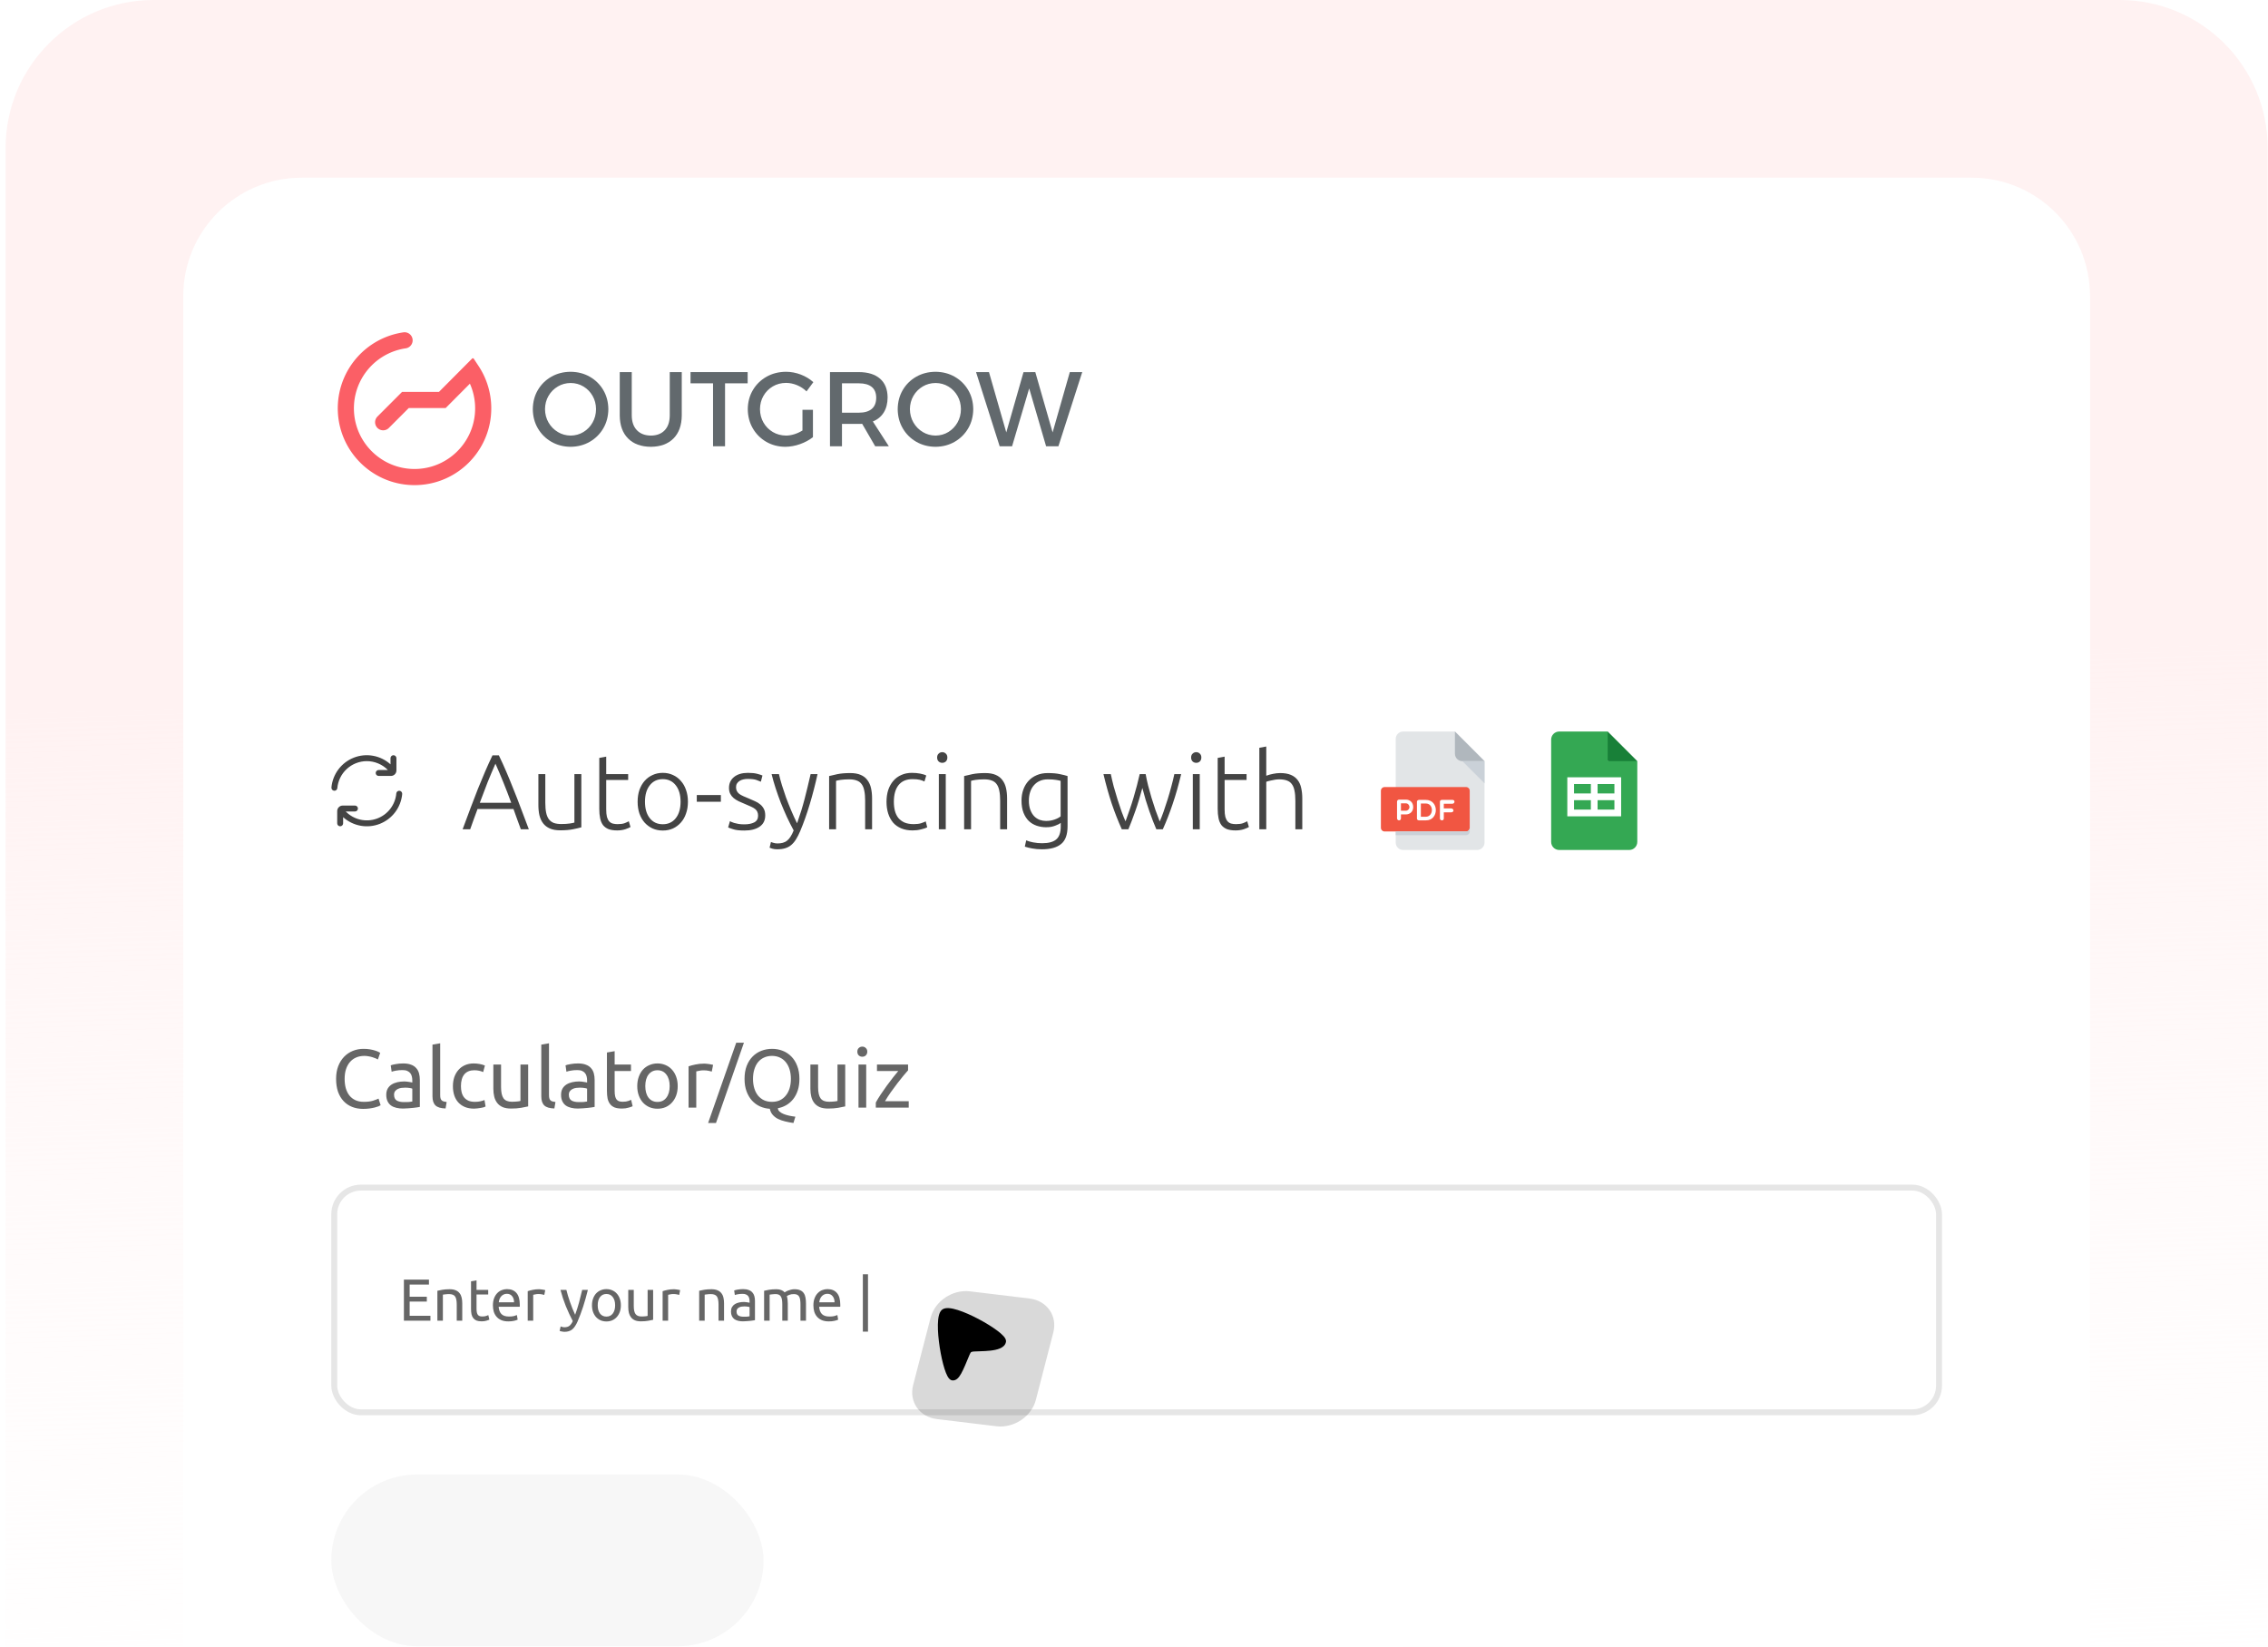 <svg width="383" height="278" viewBox="0 0 383 278" fill="none" xmlns="http://www.w3.org/2000/svg">
<path d="M0.945 25C0.945 11.193 12.138 0 25.945 0H357.945C371.752 0 382.945 11.193 382.945 25V278H0.945V25Z" fill="url(#paint0_linear_1115_6319)"/>
<path d="M30.945 50C30.945 38.954 39.9 30 50.945 30H332.945C343.991 30 352.945 38.954 352.945 50V278H30.945V50Z" fill="white"/>
<g clip-path="url(#clip0_1115_6319)">
<path fill-rule="evenodd" clip-rule="evenodd" d="M80.836 61.823L80.869 61.873L80.901 61.923L80.933 61.973L80.965 62.024L80.997 62.074L81.028 62.125L81.059 62.175L81.09 62.227L81.121 62.278L81.151 62.329L81.182 62.38L81.212 62.431L81.241 62.483L81.271 62.534L81.3 62.586L81.329 62.638L81.358 62.69L81.386 62.742L81.414 62.794L81.442 62.847L81.47 62.899L81.498 62.952L81.525 63.005L81.552 63.057L81.579 63.11L81.605 63.163L81.631 63.216L81.658 63.27L81.683 63.323L81.709 63.377L81.734 63.43L81.759 63.484L81.784 63.538L81.808 63.591L81.833 63.645L81.857 63.699L81.881 63.754L81.904 63.808L81.927 63.862L81.951 63.917L81.973 63.971L81.996 64.026L82.018 64.081L82.04 64.136L82.062 64.191L82.083 64.246L82.105 64.301L82.125 64.356L82.146 64.412L82.167 64.467L82.187 64.523L82.207 64.578L82.227 64.634L82.246 64.69L82.265 64.746L82.284 64.802L82.303 64.858L82.322 64.914L82.34 64.97L82.358 65.026L82.375 65.083L82.393 65.139L82.41 65.196L82.427 65.252L82.443 65.309L82.46 65.366L82.476 65.422L82.492 65.479L82.507 65.536L82.523 65.593L82.538 65.651L82.553 65.708L82.567 65.765L82.582 65.822L82.596 65.88L82.61 65.937L82.623 65.995L82.636 66.052L82.65 66.11L82.662 66.168L82.675 66.226L82.687 66.284L82.699 66.341L82.711 66.4L82.722 66.457L82.733 66.515L82.744 66.574L82.755 66.632L82.765 66.69L82.775 66.748L82.785 66.807L82.795 66.865L82.804 66.924L82.813 66.982L82.822 67.041L82.83 67.1L82.839 67.158L82.847 67.217L82.854 67.276L82.862 67.334L82.869 67.393L82.876 67.452L82.883 67.511L82.889 67.57L82.895 67.629L82.901 67.688L82.907 67.747L82.912 67.806L82.917 67.866L82.922 67.925L82.926 67.984L82.93 68.043L82.934 68.103L82.938 68.162L82.942 68.222L82.945 68.281L82.948 68.34L82.95 68.4L82.952 68.459L82.954 68.519L82.956 68.579L82.958 68.638L82.959 68.698L82.96 68.757L82.961 68.817L82.961 68.877V68.937L82.961 69.02L82.96 69.104L82.959 69.187L82.957 69.27L82.954 69.353L82.952 69.436L82.948 69.519L82.944 69.602L82.94 69.685L82.935 69.767L82.929 69.85L82.923 69.932L82.917 70.014L82.91 70.096L82.902 70.178L82.894 70.26L82.885 70.341L82.877 70.423L82.867 70.504L82.857 70.585L82.846 70.666L82.835 70.747L82.824 70.828L82.812 70.909L82.799 70.989L82.786 71.069L82.773 71.149L82.758 71.229L82.744 71.309L82.729 71.388L82.714 71.468L82.698 71.547L82.681 71.626L82.664 71.705L82.647 71.784L82.629 71.862L82.611 71.941L82.592 72.019L82.572 72.097L82.553 72.174L82.532 72.252L82.512 72.329L82.49 72.407L82.469 72.484L82.447 72.561L82.424 72.637L82.401 72.714L82.378 72.79L82.354 72.866L82.329 72.942L82.305 73.018L82.279 73.093L82.254 73.168L82.227 73.243L82.201 73.318L82.174 73.393L82.146 73.467L82.118 73.541L82.09 73.615L82.061 73.689L82.032 73.763L82.002 73.836L81.972 73.909L81.941 73.982L81.91 74.054L81.879 74.127L81.847 74.199L81.815 74.271L81.782 74.343L81.749 74.414L81.715 74.485L81.681 74.556L81.647 74.627L81.612 74.698L81.577 74.768L81.541 74.838L81.506 74.908L81.469 74.977L81.432 75.046L81.395 75.116L81.358 75.184L81.319 75.253L81.281 75.321L81.242 75.389L81.203 75.457L81.163 75.524L81.123 75.592L81.083 75.659L81.042 75.725L81.001 75.792L80.959 75.858L80.917 75.924L80.875 75.989L80.832 76.055L80.789 76.12L80.746 76.184L80.702 76.249L80.657 76.313L80.613 76.377L80.568 76.441L80.522 76.504L80.477 76.567L80.431 76.63L80.384 76.693L80.337 76.755L80.29 76.817L80.243 76.878L80.195 76.94L80.146 77.001L80.098 77.061L80.049 77.122L80 77.182L79.95 77.242L79.9 77.302L79.849 77.361L79.799 77.42L79.748 77.478L79.696 77.537L79.645 77.595L79.592 77.652L79.54 77.71L79.487 77.767L79.434 77.823L79.38 77.88L79.327 77.936L79.273 77.992L79.218 78.047L79.164 78.103L79.108 78.157L79.053 78.212L78.997 78.266L78.941 78.32L78.885 78.373L78.828 78.426L78.771 78.479L78.713 78.531L78.656 78.584L78.598 78.635L78.54 78.687L78.481 78.738L78.422 78.789L78.363 78.839L78.303 78.889L78.244 78.939L78.183 78.988L78.123 79.037L78.062 79.086L78.001 79.134L77.94 79.182L77.878 79.23L77.816 79.277L77.754 79.324L77.692 79.37L77.629 79.416L77.566 79.462L77.502 79.507L77.439 79.552L77.375 79.597L77.311 79.641L77.246 79.685L77.181 79.728L77.116 79.772L77.051 79.814L76.986 79.857L76.92 79.899L76.853 79.94L76.787 79.982L76.721 80.022L76.654 80.063L76.587 80.103L76.519 80.142L76.451 80.182L76.383 80.221L76.315 80.259L76.246 80.297L76.178 80.335L76.109 80.372L76.04 80.409L75.97 80.445L75.9 80.481L75.83 80.517L75.76 80.552L75.689 80.587L75.619 80.621L75.548 80.655L75.477 80.689L75.405 80.722L75.333 80.755L75.261 80.787L75.189 80.819L75.117 80.85L75.044 80.881L74.971 80.912L74.899 80.942L74.825 80.972L74.752 81.001L74.678 81.03L74.604 81.058L74.53 81.086L74.456 81.114L74.381 81.141L74.306 81.167L74.231 81.194L74.156 81.219L74.081 81.245L74.005 81.269L73.929 81.294L73.853 81.318L73.777 81.341L73.7 81.364L73.624 81.387L73.547 81.409L73.47 81.43L73.393 81.452L73.315 81.472L73.237 81.493L73.16 81.513L73.082 81.532L73.004 81.551L72.925 81.569L72.847 81.587L72.768 81.605L72.689 81.621L72.61 81.638L72.531 81.654L72.452 81.669L72.372 81.684L72.292 81.699L72.213 81.713L72.132 81.726L72.052 81.739L71.972 81.752L71.891 81.764L71.811 81.775L71.73 81.787L71.649 81.797L71.568 81.807L71.487 81.817L71.405 81.826L71.323 81.834L71.242 81.842L71.16 81.85L71.078 81.857L70.996 81.864L70.914 81.87L70.831 81.875L70.749 81.88L70.666 81.885L70.583 81.888L70.5 81.892L70.417 81.895L70.335 81.897L70.251 81.899L70.168 81.9L70.084 81.901L70.001 81.901L69.917 81.901L69.834 81.9L69.75 81.899L69.667 81.897L69.584 81.895L69.501 81.892L69.418 81.888L69.335 81.885L69.252 81.88L69.17 81.875L69.088 81.87L69.005 81.864L68.923 81.857L68.841 81.85L68.759 81.842L68.678 81.834L68.596 81.826L68.515 81.817L68.433 81.807L68.352 81.797L68.271 81.787L68.191 81.775L68.11 81.764L68.029 81.752L67.949 81.739L67.869 81.726L67.789 81.713L67.709 81.699L67.629 81.684L67.549 81.669L67.47 81.654L67.391 81.638L67.312 81.621L67.233 81.605L67.154 81.587L67.076 81.569L66.998 81.551L66.919 81.532L66.841 81.513L66.764 81.493L66.686 81.472L66.609 81.452L66.531 81.43L66.454 81.409L66.378 81.387L66.301 81.364L66.225 81.341L66.148 81.318L66.072 81.294L65.996 81.269L65.921 81.245L65.845 81.219L65.77 81.194L65.695 81.167L65.62 81.141L65.546 81.114L65.471 81.086L65.397 81.058L65.323 81.03L65.25 81.001L65.176 80.972L65.103 80.942L65.03 80.912L64.957 80.881L64.884 80.85L64.812 80.819L64.74 80.787L64.668 80.755L64.596 80.722L64.525 80.689L64.454 80.655L64.383 80.621L64.312 80.587L64.241 80.552L64.171 80.517L64.101 80.481L64.031 80.445L63.962 80.409L63.892 80.372L63.824 80.335L63.755 80.297L63.686 80.259L63.618 80.221L63.55 80.182L63.482 80.142L63.415 80.103L63.348 80.063L63.281 80.022L63.214 79.982L63.148 79.94L63.081 79.899L63.016 79.857L62.95 79.814L62.885 79.772L62.82 79.728L62.755 79.685L62.691 79.641L62.627 79.597L62.562 79.552L62.499 79.507L62.435 79.462L62.372 79.416L62.31 79.37L62.247 79.324L62.185 79.277L62.123 79.23L62.061 79.182L62 79.134L61.939 79.086L61.878 79.037L61.818 78.988L61.758 78.939L61.698 78.889L61.638 78.839L61.579 78.789L61.52 78.738L61.462 78.687L61.403 78.635L61.345 78.584L61.288 78.531L61.23 78.479L61.173 78.426L61.117 78.373L61.06 78.32L61.004 78.266L60.948 78.212L60.893 78.157L60.838 78.103L60.783 78.047L60.729 77.992L60.674 77.936L60.621 77.88L60.567 77.823L60.514 77.767L60.461 77.71L60.409 77.652L60.357 77.595L60.305 77.537L60.254 77.478L60.203 77.42L60.152 77.361L60.101 77.302L60.051 77.242L60.002 77.182L59.952 77.122L59.903 77.061L59.855 77.001L59.806 76.94L59.759 76.878L59.711 76.817L59.664 76.755L59.617 76.693L59.571 76.63L59.525 76.567L59.479 76.504L59.433 76.441L59.388 76.377L59.344 76.313L59.3 76.249L59.255 76.184L59.212 76.12L59.169 76.055L59.126 75.989L59.084 75.924L59.042 75.858L59 75.792L58.959 75.725L58.918 75.659L58.878 75.592L58.838 75.524L58.798 75.457L58.759 75.389L58.72 75.321L58.682 75.253L58.644 75.184L58.606 75.116L58.569 75.046L58.532 74.977L58.496 74.908L58.46 74.838L58.424 74.768L58.389 74.698L58.354 74.627L58.32 74.556L58.286 74.485L58.252 74.414L58.219 74.343L58.186 74.271L58.154 74.199L58.122 74.127L58.091 74.054L58.06 73.982L58.029 73.909L57.999 73.836L57.969 73.763L57.94 73.689L57.911 73.615L57.883 73.541L57.855 73.467L57.828 73.393L57.8 73.318L57.774 73.243L57.748 73.168L57.722 73.093L57.697 73.018L57.672 72.942L57.647 72.866L57.623 72.79L57.6 72.714L57.577 72.637L57.554 72.561L57.532 72.484L57.511 72.407L57.49 72.329L57.469 72.252L57.449 72.174L57.429 72.097L57.409 72.019L57.391 71.941L57.372 71.862L57.354 71.784L57.337 71.705L57.32 71.626L57.304 71.547L57.288 71.468L57.272 71.388L57.257 71.309L57.243 71.229L57.228 71.149L57.215 71.069L57.202 70.989L57.189 70.909L57.178 70.828L57.166 70.747L57.155 70.666L57.144 70.585L57.134 70.504L57.124 70.423L57.116 70.341L57.107 70.26L57.099 70.178L57.091 70.096L57.084 70.014L57.078 69.932L57.072 69.85L57.066 69.767L57.061 69.685L57.057 69.602L57.053 69.519L57.05 69.436L57.047 69.353L57.044 69.27L57.042 69.187L57.041 69.104L57.04 69.02L57.04 68.937L57.04 68.861L57.041 68.786L57.042 68.711L57.044 68.636L57.045 68.561L57.048 68.486L57.051 68.411L57.054 68.337L57.057 68.262L57.062 68.188L57.066 68.113L57.071 68.039L57.076 67.965L57.082 67.891L57.088 67.817L57.094 67.743L57.102 67.669L57.109 67.596L57.117 67.522L57.125 67.449L57.134 67.375L57.143 67.302L57.152 67.229L57.162 67.156L57.172 67.083L57.183 67.01L57.194 66.938L57.206 66.865L57.217 66.793L57.23 66.721L57.242 66.648L57.255 66.577L57.269 66.504L57.282 66.433L57.297 66.361L57.312 66.29L57.327 66.218L57.342 66.147L57.358 66.076L57.374 66.005L57.391 65.934L57.408 65.864L57.425 65.793L57.443 65.723L57.461 65.653L57.48 65.582L57.498 65.513L57.518 65.443L57.537 65.373L57.557 65.304L57.578 65.234L57.599 65.165L57.62 65.096L57.642 65.027L57.663 64.959L57.686 64.89L57.708 64.822L57.731 64.753L57.755 64.686L57.778 64.618L57.803 64.55L57.827 64.482L57.852 64.415L57.877 64.348L57.903 64.281L57.929 64.214L57.955 64.147L57.982 64.08L58.009 64.014L58.036 63.948L58.064 63.882L58.092 63.816L58.12 63.751L58.149 63.685L58.178 63.62L58.208 63.555L58.238 63.49L58.268 63.425L58.298 63.361L58.329 63.296L58.361 63.232L58.392 63.168L58.424 63.104L58.456 63.041L58.489 62.977L58.522 62.915L58.555 62.851L58.589 62.789L58.623 62.726L58.657 62.664L58.691 62.602L58.726 62.54L58.762 62.478L58.797 62.416L58.833 62.355L58.869 62.294L58.906 62.233L58.943 62.173L58.98 62.112L59.018 62.052L59.056 61.992L59.094 61.932L59.132 61.873L59.171 61.813L59.21 61.754L59.249 61.695L59.289 61.636L59.33 61.578L59.37 61.52L59.41 61.462L59.452 61.404L59.493 61.346L59.535 61.289L59.577 61.232L59.619 61.175L59.661 61.119L59.704 61.062L59.747 61.006L59.791 60.95L59.835 60.895L59.879 60.839L59.923 60.784L59.968 60.729L60.013 60.674L60.058 60.62L60.103 60.566L60.149 60.512L60.195 60.458L60.242 60.405L60.288 60.352L60.336 60.298L60.383 60.246L60.43 60.193L60.478 60.141L60.526 60.089L60.575 60.038L60.623 59.986L60.673 59.935L60.722 59.884L60.771 59.834L60.821 59.784L60.871 59.733L60.922 59.684L60.972 59.634L61.023 59.585L61.075 59.536L61.126 59.487L61.178 59.439L61.23 59.391L61.282 59.343L61.335 59.295L61.388 59.248L61.441 59.201L61.494 59.154L61.548 59.108L61.602 59.062L61.656 59.016L61.71 58.97L61.765 58.925L61.82 58.88L61.875 58.835L61.93 58.791L61.986 58.747L62.042 58.703L62.098 58.659L62.155 58.616L62.211 58.573L62.268 58.531L62.325 58.488L62.383 58.446L62.44 58.404L62.498 58.363L62.557 58.322L62.615 58.281L62.674 58.241L62.733 58.2L62.792 58.16L62.851 58.121L62.911 58.081L62.971 58.043L63.031 58.004L63.091 57.966L63.152 57.928L63.212 57.89L63.273 57.853L63.335 57.816L63.396 57.779L63.458 57.743L63.52 57.707L63.582 57.671L63.645 57.636L63.707 57.6L63.77 57.566L63.833 57.532L63.896 57.498L63.96 57.464L64.023 57.431L64.087 57.397L64.152 57.365L64.216 57.332L64.281 57.3L64.345 57.269L64.41 57.237L64.476 57.207L64.541 57.176L64.607 57.146L64.672 57.116L64.738 57.086L64.805 57.057L64.871 57.028L64.938 57L65.005 56.972L65.072 56.944L65.139 56.916L65.206 56.889L65.274 56.863L65.342 56.836L65.41 56.81L65.478 56.785L65.546 56.76L65.615 56.735L65.684 56.71L65.753 56.686L65.822 56.662L65.891 56.639L65.96 56.616L66.03 56.593L66.1 56.571L66.17 56.549L66.24 56.528L66.311 56.507L66.382 56.486L66.452 56.466L66.523 56.446L66.594 56.426L66.665 56.407L66.737 56.389L66.809 56.37L66.88 56.352L66.952 56.335L67.024 56.318L67.097 56.301L67.169 56.284L67.242 56.268L67.314 56.253L67.387 56.237L67.46 56.223L67.534 56.208L67.607 56.194L67.681 56.181L67.754 56.168L67.828 56.155L67.902 56.143L67.976 56.13L68.05 56.119L68.121 56.108L68.23 56.097L68.34 56.094L68.449 56.099L68.558 56.114L68.665 56.138L68.77 56.169L68.872 56.21L68.971 56.258L69.065 56.314L69.155 56.378L69.239 56.448L69.317 56.525L69.388 56.608L69.453 56.697L69.511 56.79L69.56 56.888L69.602 56.99L69.635 57.094L69.66 57.201L69.677 57.31L69.684 57.419L69.683 57.529L69.672 57.638L69.653 57.746L69.626 57.852L69.589 57.956L69.545 58.057L69.493 58.153L69.433 58.245L69.366 58.332L69.292 58.413L69.212 58.488L69.126 58.556L69.035 58.618L68.939 58.671L68.84 58.717L68.737 58.755L68.631 58.784L68.523 58.804L68.46 58.814L68.401 58.823L68.343 58.832L68.284 58.842L68.226 58.852L68.167 58.862L68.109 58.873L68.051 58.884L67.993 58.896L67.936 58.907L67.878 58.919L67.82 58.932L67.763 58.944L67.706 58.957L67.648 58.971L67.591 58.984L67.534 58.998L67.478 59.012L67.421 59.027L67.365 59.042L67.308 59.057L67.252 59.072L67.196 59.088L67.141 59.104L67.085 59.12L67.029 59.137L66.974 59.154L66.918 59.171L66.863 59.189L66.808 59.206L66.753 59.225L66.699 59.243L66.644 59.262L66.59 59.281L66.535 59.3L66.481 59.32L66.427 59.34L66.374 59.36L66.32 59.38L66.266 59.401L66.213 59.422L66.16 59.443L66.107 59.465L66.054 59.487L66.001 59.509L65.949 59.532L65.896 59.554L65.844 59.577L65.792 59.601L65.74 59.624L65.688 59.648L65.637 59.672L65.585 59.697L65.534 59.721L65.483 59.746L65.432 59.772L65.381 59.797L65.331 59.823L65.28 59.849L65.23 59.875L65.18 59.902L65.13 59.929L65.08 59.956L65.031 59.983L64.981 60.011L64.932 60.039L64.883 60.067L64.834 60.095L64.785 60.124L64.737 60.153L64.689 60.182L64.64 60.212L64.593 60.241L64.545 60.271L64.497 60.301L64.45 60.332L64.402 60.363L64.355 60.394L64.308 60.425L64.261 60.456L64.215 60.488L64.169 60.52L64.123 60.552L64.077 60.585L64.031 60.618L63.985 60.651L63.94 60.684L63.895 60.717L63.85 60.751L63.805 60.785L63.76 60.819L63.716 60.853L63.672 60.888L63.628 60.923L63.584 60.958L63.541 60.993L63.497 61.029L63.454 61.064L63.411 61.1L63.368 61.137L63.325 61.173L63.283 61.21L63.241 61.247L63.199 61.284L63.157 61.321L63.116 61.359L63.075 61.397L63.033 61.435L62.992 61.473L62.952 61.512L62.911 61.55L62.871 61.589L62.831 61.628L62.791 61.668L62.752 61.707L62.712 61.747L62.673 61.787L62.634 61.827L62.595 61.868L62.557 61.908L62.519 61.949L62.48 61.99L62.443 62.031L62.405 62.073L62.368 62.114L62.331 62.156L62.294 62.198L62.257 62.241L62.22 62.283L62.184 62.326L62.148 62.368L62.112 62.411L62.077 62.455L62.041 62.498L62.007 62.542L61.971 62.586L61.937 62.629L61.903 62.674L61.868 62.718L61.835 62.763L61.801 62.808L61.767 62.852L61.734 62.898L61.702 62.943L61.669 62.988L61.636 63.034L61.604 63.08L61.572 63.126L61.541 63.172L61.509 63.218L61.478 63.265L61.447 63.312L61.416 63.359L61.386 63.406L61.356 63.453L61.326 63.5L61.296 63.548L61.267 63.596L61.238 63.644L61.209 63.692L61.18 63.74L61.152 63.788L61.124 63.837L61.096 63.886L61.068 63.935L61.041 63.984L61.014 64.033L60.987 64.082L60.96 64.132L60.934 64.181L60.908 64.232L60.882 64.282L60.857 64.332L60.832 64.382L60.807 64.433L60.782 64.483L60.758 64.534L60.734 64.585L60.71 64.636L60.687 64.687L60.663 64.739L60.64 64.79L60.617 64.842L60.595 64.893L60.573 64.945L60.551 64.998L60.529 65.05L60.508 65.102L60.487 65.155L60.466 65.207L60.446 65.26L60.425 65.313L60.406 65.366L60.386 65.419L60.367 65.472L60.348 65.526L60.329 65.579L60.31 65.633L60.292 65.687L60.274 65.741L60.257 65.795L60.239 65.849L60.222 65.903L60.206 65.958L60.189 66.012L60.173 66.067L60.157 66.122L60.142 66.177L60.127 66.232L60.111 66.287L60.097 66.342L60.083 66.398L60.069 66.453L60.055 66.509L60.042 66.564L60.029 66.62L60.016 66.676L60.003 66.733L59.991 66.788L59.979 66.845L59.968 66.901L59.956 66.958L59.945 67.014L59.935 67.071L59.925 67.128L59.914 67.185L59.905 67.242L59.895 67.299L59.886 67.356L59.878 67.413L59.869 67.471L59.861 67.528L59.853 67.586L59.846 67.644L59.839 67.702L59.832 67.76L59.825 67.818L59.819 67.876L59.814 67.934L59.808 67.992L59.803 68.05L59.798 68.109L59.794 68.167L59.789 68.226L59.785 68.285L59.782 68.344L59.779 68.403L59.776 68.462L59.773 68.52L59.771 68.58L59.769 68.639L59.767 68.698L59.766 68.758L59.766 68.817L59.765 68.877L59.765 68.936L59.765 69.003L59.766 69.069L59.767 69.135L59.768 69.201L59.77 69.267L59.772 69.333L59.775 69.398L59.778 69.464L59.782 69.529L59.786 69.595L59.79 69.66L59.795 69.725L59.8 69.79L59.805 69.855L59.811 69.92L59.818 69.984L59.825 70.048L59.832 70.113L59.839 70.177L59.847 70.241L59.855 70.305L59.864 70.369L59.873 70.433L59.883 70.496L59.893 70.56L59.903 70.623L59.914 70.686L59.925 70.749L59.936 70.812L59.948 70.875L59.96 70.938L59.973 71L59.986 71.062L59.999 71.124L60.013 71.186L60.027 71.248L60.041 71.31L60.056 71.372L60.072 71.433L60.087 71.495L60.103 71.556L60.12 71.617L60.136 71.678L60.153 71.739L60.171 71.799L60.188 71.859L60.207 71.92L60.225 71.98L60.244 72.04L60.263 72.1L60.283 72.159L60.303 72.219L60.323 72.278L60.344 72.337L60.364 72.396L60.386 72.455L60.408 72.514L60.43 72.572L60.452 72.63L60.475 72.689L60.498 72.747L60.521 72.804L60.545 72.862L60.569 72.919L60.594 72.977L60.618 73.034L60.643 73.091L60.669 73.147L60.695 73.204L60.721 73.26L60.747 73.317L60.774 73.373L60.801 73.428L60.829 73.484L60.856 73.54L60.885 73.595L60.913 73.65L60.942 73.705L60.971 73.76L61 73.814L61.03 73.868L61.06 73.922L61.09 73.976L61.121 74.03L61.152 74.083L61.183 74.137L61.215 74.19L61.247 74.243L61.279 74.296L61.311 74.348L61.344 74.4L61.378 74.452L61.411 74.504L61.445 74.556L61.479 74.607L61.513 74.658L61.548 74.709L61.583 74.76L61.618 74.811L61.654 74.861L61.689 74.911L61.726 74.961L61.762 75.011L61.799 75.06L61.836 75.109L61.873 75.158L61.911 75.207L61.949 75.255L61.987 75.304L62.025 75.352L62.064 75.399L62.103 75.447L62.142 75.495L62.182 75.542L62.222 75.588L62.262 75.635L62.302 75.681L62.343 75.727L62.384 75.773L62.425 75.819L62.467 75.865L62.508 75.91L62.55 75.954L62.593 75.999L62.635 76.043L62.678 76.088L62.721 76.131L62.764 76.175L62.808 76.218L62.852 76.261L62.896 76.304L62.94 76.347L62.985 76.389L63.03 76.431L63.075 76.473L63.12 76.514L63.166 76.556L63.212 76.597L63.258 76.637L63.304 76.678L63.351 76.718L63.398 76.758L63.445 76.797L63.492 76.837L63.54 76.876L63.588 76.915L63.636 76.953L63.684 76.991L63.732 77.029L63.781 77.067L63.83 77.104L63.879 77.141L63.929 77.178L63.978 77.214L64.028 77.25L64.078 77.286L64.129 77.322L64.179 77.357L64.23 77.392L64.281 77.427L64.332 77.461L64.383 77.495L64.435 77.529L64.487 77.563L64.539 77.596L64.591 77.629L64.644 77.661L64.696 77.693L64.749 77.725L64.802 77.757L64.855 77.788L64.909 77.819L64.963 77.85L65.016 77.88L65.07 77.91L65.125 77.94L65.179 77.969L65.234 77.998L65.289 78.027L65.344 78.056L65.399 78.084L65.454 78.112L65.51 78.139L65.566 78.166L65.622 78.193L65.678 78.219L65.734 78.246L65.791 78.271L65.848 78.297L65.905 78.322L65.962 78.347L66.019 78.371L66.076 78.395L66.134 78.419L66.192 78.442L66.25 78.466L66.308 78.488L66.366 78.511L66.424 78.533L66.483 78.555L66.542 78.576L66.601 78.597L66.66 78.617L66.719 78.638L66.779 78.657L66.838 78.677L66.898 78.696L66.958 78.715L67.018 78.734L67.078 78.752L67.139 78.77L67.2 78.787L67.26 78.804L67.321 78.821L67.382 78.837L67.443 78.853L67.504 78.869L67.566 78.884L67.628 78.899L67.689 78.913L67.751 78.927L67.813 78.941L67.876 78.955L67.938 78.968L68 78.98L68.063 78.992L68.126 79.004L68.188 79.016L68.251 79.027L68.315 79.037L68.378 79.048L68.441 79.058L68.505 79.067L68.569 79.076L68.632 79.085L68.696 79.093L68.76 79.101L68.825 79.109L68.889 79.116L68.953 79.123L69.018 79.129L69.083 79.135L69.147 79.141L69.212 79.146L69.277 79.151L69.343 79.155L69.408 79.159L69.473 79.162L69.539 79.165L69.604 79.168L69.67 79.171L69.736 79.172L69.802 79.174L69.868 79.175L69.934 79.175L70.001 79.176L70.067 79.175L70.133 79.175L70.199 79.174L70.265 79.172L70.331 79.171L70.397 79.168L70.463 79.165L70.528 79.162L70.594 79.159L70.659 79.155L70.724 79.151L70.789 79.146L70.854 79.141L70.918 79.135L70.983 79.129L71.048 79.123L71.112 79.116L71.177 79.109L71.241 79.101L71.305 79.093L71.369 79.085L71.433 79.076L71.496 79.067L71.56 79.058L71.623 79.048L71.687 79.037L71.75 79.027L71.813 79.016L71.876 79.004L71.938 78.992L72.001 78.98L72.063 78.968L72.126 78.955L72.188 78.941L72.25 78.927L72.312 78.913L72.374 78.899L72.435 78.884L72.497 78.869L72.558 78.853L72.619 78.837L72.68 78.821L72.741 78.804L72.802 78.787L72.862 78.77L72.923 78.752L72.983 78.734L73.043 78.715L73.103 78.696L73.163 78.677L73.222 78.657L73.282 78.638L73.341 78.617L73.4 78.597L73.459 78.576L73.518 78.555L73.577 78.533L73.635 78.511L73.693 78.488L73.751 78.466L73.809 78.442L73.867 78.419L73.925 78.395L73.982 78.371L74.04 78.347L74.097 78.322L74.153 78.297L74.21 78.271L74.267 78.246L74.323 78.219L74.379 78.193L74.435 78.166L74.491 78.139L74.547 78.112L74.602 78.084L74.657 78.056L74.713 78.027L74.767 77.998L74.822 77.969L74.877 77.94L74.931 77.91L74.985 77.88L75.039 77.85L75.092 77.819L75.146 77.788L75.199 77.757L75.252 77.725L75.305 77.693L75.358 77.661L75.41 77.629L75.462 77.596L75.514 77.563L75.566 77.529L75.618 77.495L75.669 77.461L75.721 77.427L75.772 77.392L75.822 77.357L75.873 77.322L75.923 77.286L75.973 77.25L76.023 77.214L76.073 77.178L76.122 77.141L76.171 77.104L76.22 77.067L76.269 77.029L76.317 76.991L76.366 76.953L76.414 76.915L76.461 76.876L76.509 76.837L76.556 76.797L76.604 76.758L76.65 76.718L76.697 76.678L76.743 76.637L76.789 76.597L76.835 76.556L76.881 76.514L76.926 76.473L76.971 76.431L77.016 76.389L77.061 76.347L77.105 76.304L77.149 76.261L77.193 76.218L77.237 76.175L77.28 76.131L77.323 76.088L77.366 76.043L77.409 75.999L77.451 75.954L77.493 75.91L77.535 75.865L77.576 75.819L77.617 75.773L77.658 75.727L77.699 75.681L77.739 75.635L77.779 75.588L77.819 75.542L77.859 75.495L77.898 75.447L77.937 75.399L77.976 75.352L78.014 75.304L78.053 75.255L78.091 75.207L78.128 75.158L78.165 75.109L78.203 75.06L78.239 75.011L78.275 74.961L78.312 74.911L78.348 74.861L78.383 74.811L78.418 74.76L78.453 74.709L78.488 74.658L78.522 74.607L78.556 74.556L78.59 74.504L78.624 74.452L78.657 74.4L78.69 74.348L78.722 74.296L78.755 74.243L78.786 74.19L78.818 74.137L78.849 74.083L78.88 74.03L78.911 73.976L78.941 73.922L78.971 73.868L79.001 73.814L79.031 73.76L79.059 73.705L79.088 73.65L79.117 73.595L79.145 73.54L79.172 73.484L79.2 73.428L79.227 73.373L79.254 73.317L79.281 73.26L79.306 73.204L79.332 73.147L79.358 73.091L79.383 73.034L79.407 72.977L79.432 72.919L79.456 72.862L79.48 72.804L79.503 72.747L79.526 72.689L79.549 72.63L79.572 72.572L79.594 72.514L79.615 72.455L79.637 72.396L79.658 72.337L79.678 72.278L79.699 72.219L79.718 72.159L79.738 72.1L79.757 72.04L79.776 71.98L79.795 71.92L79.813 71.859L79.831 71.799L79.848 71.739L79.865 71.678L79.882 71.617L79.898 71.556L79.914 71.495L79.93 71.433L79.945 71.372L79.96 71.31L79.974 71.248L79.988 71.186L80.002 71.124L80.015 71.062L80.028 71L80.041 70.938L80.053 70.875L80.065 70.812L80.076 70.749L80.088 70.686L80.098 70.623L80.108 70.56L80.118 70.496L80.128 70.433L80.137 70.369L80.146 70.305L80.154 70.241L80.162 70.177L80.169 70.113L80.177 70.049L80.183 69.984L80.19 69.92L80.196 69.855L80.201 69.79L80.206 69.725L80.211 69.66L80.216 69.595L80.219 69.529L80.223 69.464L80.226 69.398L80.229 69.333L80.231 69.267L80.233 69.201L80.234 69.135L80.236 69.069L80.236 69.003L80.236 68.936V68.889L80.236 68.842L80.235 68.795L80.235 68.748L80.234 68.701L80.232 68.654L80.231 68.607L80.229 68.56L80.228 68.513L80.225 68.466L80.223 68.419L80.221 68.372L80.218 68.325L80.215 68.278L80.212 68.231L80.209 68.184L80.205 68.138L80.201 68.091L80.198 68.044L80.193 67.997L80.189 67.951L80.184 67.904L80.179 67.858L80.174 67.811L80.169 67.764L80.163 67.718L80.158 67.671L80.152 67.625L80.146 67.579L80.14 67.532L80.133 67.486L80.126 67.439L80.119 67.393L80.112 67.347L80.105 67.301L80.097 67.255L80.09 67.209L80.082 67.162L80.073 67.116L80.065 67.07L80.056 67.024L80.048 66.979L80.038 66.933L80.029 66.887L80.02 66.841L80.01 66.795L80 66.75L79.99 66.704L79.98 66.659L79.97 66.613L79.959 66.568L79.948 66.522L79.937 66.477L79.925 66.432L79.914 66.387L79.902 66.341L79.89 66.296L79.878 66.251L79.866 66.206L79.853 66.161L79.841 66.116L79.828 66.072L79.814 66.027L79.801 65.982L79.787 65.937L79.774 65.893L79.76 65.848L79.746 65.804L79.731 65.759L79.717 65.715L79.702 65.671L79.687 65.627L79.672 65.582L79.656 65.538L79.641 65.495L79.625 65.451L79.609 65.407L79.593 65.363L79.576 65.319L79.56 65.275L79.543 65.232L79.526 65.189L79.509 65.145L79.492 65.102L79.474 65.058L79.456 65.015L79.438 64.972L79.42 64.929L79.402 64.886L79.383 64.843L79.364 64.8L79.353 64.775L75.259 68.888H69.028L65.668 72.249L65.588 72.323L65.501 72.391L65.41 72.451L65.314 72.504L65.213 72.549L65.11 72.586L65.004 72.615L64.896 72.634L64.787 72.645L64.677 72.647L64.568 72.641L64.46 72.625L64.352 72.601L64.248 72.569L64.146 72.528L64.047 72.479L63.954 72.422L63.865 72.358L63.781 72.287L63.703 72.209L63.632 72.126L63.569 72.036L63.511 71.942L63.463 71.844L63.422 71.743L63.389 71.638L63.365 71.531L63.349 71.422L63.343 71.312L63.345 71.203L63.356 71.094L63.376 70.986L63.404 70.879L63.441 70.776L63.486 70.676L63.539 70.58L63.599 70.489L63.667 70.402L63.742 70.321L67.899 66.162H74.127L79.779 60.483L79.965 60.501L80.836 61.823Z" fill="#FB5F66"/>
<path d="M96.354 62.766C95.143 62.777 94.059 63.056 93.102 63.603C92.145 64.15 91.387 64.898 90.829 65.844C90.272 66.791 89.987 67.87 89.975 69.08C89.987 70.285 90.272 71.365 90.829 72.318C91.387 73.271 92.145 74.025 93.102 74.58C94.059 75.135 95.143 75.419 96.354 75.431C97.564 75.419 98.648 75.135 99.606 74.58C100.563 74.025 101.32 73.271 101.878 72.318C102.436 71.365 102.721 70.285 102.733 69.08C102.721 67.876 102.436 66.8 101.878 65.852C101.32 64.905 100.563 64.157 99.606 63.607C98.648 63.058 97.564 62.777 96.354 62.766ZM96.371 64.66C97.166 64.668 97.885 64.866 98.529 65.253C99.172 65.64 99.686 66.165 100.067 66.829C100.449 67.492 100.645 68.243 100.654 69.08C100.645 69.918 100.449 70.672 100.067 71.341C99.686 72.01 99.172 72.541 98.529 72.934C97.885 73.327 97.166 73.528 96.371 73.537C95.575 73.528 94.852 73.327 94.2 72.934C93.548 72.541 93.026 72.01 92.636 71.341C92.246 70.672 92.046 69.918 92.036 69.08C92.046 68.243 92.244 67.492 92.632 66.829C93.02 66.165 93.54 65.64 94.192 65.253C94.844 64.866 95.57 64.668 96.371 64.66Z" fill="#62696D"/>
<path d="M115.129 62.82H113.102V70.156C113.092 71.228 112.807 72.058 112.246 72.645C111.686 73.232 110.91 73.53 109.92 73.537C108.919 73.528 108.133 73.229 107.561 72.638C106.988 72.048 106.697 71.221 106.685 70.156V62.82H104.658V70.156C104.674 71.808 105.141 73.097 106.061 74.022C106.981 74.947 108.261 75.417 109.902 75.432C111.543 75.417 112.82 74.947 113.735 74.022C114.65 73.097 115.115 71.808 115.129 70.156V62.82Z" fill="#62696D"/>
<path d="M126.257 64.715V62.82H116.611V64.715H120.412V75.342H122.439V64.715H126.257Z" fill="#62696D"/>
<path d="M135.513 69.188V72.678C135.078 72.948 134.62 73.159 134.142 73.308C133.663 73.458 133.197 73.534 132.744 73.537C131.915 73.528 131.17 73.328 130.509 72.938C129.847 72.547 129.323 72.018 128.935 71.349C128.547 70.68 128.349 69.924 128.34 69.081C128.348 68.243 128.545 67.49 128.93 66.824C129.316 66.158 129.838 65.63 130.496 65.24C131.154 64.85 131.898 64.651 132.727 64.642C133.363 64.646 133.983 64.773 134.587 65.022C135.19 65.272 135.728 65.623 136.201 66.074L137.351 64.519C136.748 63.976 136.044 63.55 135.24 63.24C134.436 62.93 133.598 62.772 132.727 62.766C131.499 62.777 130.401 63.058 129.434 63.607C128.467 64.157 127.702 64.905 127.14 65.853C126.578 66.8 126.29 67.876 126.278 69.081C126.29 70.286 126.574 71.365 127.127 72.318C127.682 73.271 128.433 74.025 129.383 74.58C130.333 75.135 131.407 75.419 132.606 75.431C133.447 75.423 134.281 75.273 135.106 74.98C135.932 74.686 136.658 74.294 137.283 73.805V69.188H135.513Z" fill="#62696D"/>
<path d="M147.795 75.342H150.097L147.399 71.156C148.202 70.831 148.817 70.324 149.244 69.636C149.671 68.948 149.887 68.101 149.891 67.095C149.881 65.727 149.458 64.674 148.621 63.938C147.784 63.201 146.592 62.828 145.042 62.82H140.159V75.342H142.186V71.567H145.042C145.137 71.567 145.231 71.567 145.324 71.565C145.417 71.563 145.506 71.558 145.593 71.549L147.795 75.342ZM142.186 69.673V64.715H145.042C145.977 64.713 146.697 64.913 147.201 65.314C147.706 65.716 147.961 66.327 147.967 67.149C147.961 67.998 147.706 68.631 147.201 69.049C146.697 69.466 145.977 69.674 145.042 69.673H142.186Z" fill="#62696D"/>
<path d="M157.975 62.766C156.765 62.777 155.681 63.056 154.723 63.603C153.766 64.15 153.008 64.898 152.451 65.844C151.893 66.791 151.608 67.87 151.596 69.08C151.608 70.285 151.893 71.365 152.451 72.318C153.008 73.271 153.766 74.025 154.723 74.58C155.681 75.135 156.765 75.419 157.975 75.431C159.186 75.419 160.269 75.135 161.227 74.58C162.184 74.025 162.941 73.271 163.499 72.318C164.057 71.365 164.342 70.285 164.354 69.08C164.342 67.876 164.057 66.8 163.499 65.852C162.941 64.905 162.184 64.157 161.227 63.607C160.269 63.058 159.186 62.777 157.975 62.766ZM157.992 64.66C158.787 64.668 159.506 64.866 160.15 65.253C160.794 65.64 161.307 66.165 161.689 66.829C162.071 67.492 162.266 68.243 162.275 69.08C162.266 69.918 162.071 70.672 161.689 71.341C161.307 72.01 160.794 72.541 160.15 72.934C159.506 73.327 158.787 73.528 157.992 73.537C157.197 73.528 156.473 73.327 155.821 72.934C155.169 72.541 154.648 72.01 154.258 71.341C153.867 70.672 153.667 69.918 153.657 69.08C153.667 68.243 153.866 67.492 154.254 66.829C154.642 66.165 155.162 65.64 155.813 65.253C156.465 64.866 157.191 64.668 157.992 64.66Z" fill="#62696D"/>
<path d="M178.736 75.342L182.76 62.82H180.662L177.756 73.001L174.833 62.82L172.838 62.838L169.932 73.001L167.009 62.82H164.825L168.814 75.342H170.912L173.801 65.576L176.656 75.342H178.736Z" fill="#62696D"/>
</g>
<g clip-path="url(#clip1_1115_6319)">
<path d="M61.945 128.5C62.608 128.502 63.264 128.636 63.876 128.893C64.487 129.151 65.041 129.527 65.506 130H63.945C63.812 130 63.685 130.053 63.591 130.147C63.498 130.24 63.445 130.368 63.445 130.5C63.445 130.633 63.498 130.76 63.591 130.854C63.685 130.947 63.812 131 63.945 131H66.016C66.263 131 66.499 130.902 66.673 130.728C66.847 130.554 66.945 130.318 66.945 130.072V128C66.945 127.868 66.892 127.74 66.799 127.647C66.705 127.553 66.578 127.5 66.445 127.5C66.312 127.5 66.185 127.553 66.091 127.647C65.998 127.74 65.945 127.868 65.945 128V129.039C65.118 128.295 64.101 127.795 63.007 127.597C61.913 127.398 60.785 127.507 59.749 127.913C58.714 128.319 57.812 129.006 57.144 129.895C56.477 130.785 56.07 131.843 55.97 132.95C55.964 133.02 55.972 133.09 55.994 133.156C56.016 133.223 56.052 133.284 56.099 133.335C56.146 133.387 56.203 133.428 56.267 133.457C56.331 133.485 56.4 133.5 56.47 133.5C56.592 133.502 56.711 133.458 56.802 133.376C56.894 133.295 56.952 133.183 56.964 133.061C57.076 131.817 57.648 130.658 58.57 129.815C59.492 128.971 60.695 128.502 61.945 128.5ZM67.42 133.5C67.298 133.499 67.18 133.543 67.088 133.624C66.997 133.705 66.939 133.818 66.926 133.939C66.843 134.891 66.489 135.799 65.906 136.555C65.323 137.312 64.535 137.885 63.636 138.207C62.737 138.53 61.764 138.587 60.833 138.373C59.902 138.159 59.052 137.683 58.384 137H59.945C60.078 137 60.205 136.947 60.298 136.854C60.392 136.76 60.445 136.633 60.445 136.5C60.445 136.368 60.392 136.24 60.298 136.147C60.205 136.053 60.078 136 59.945 136H57.873C57.752 136 57.631 136.024 57.518 136.071C57.405 136.117 57.303 136.186 57.217 136.272C57.13 136.358 57.062 136.461 57.016 136.573C56.969 136.686 56.945 136.807 56.945 136.929V139C56.945 139.133 56.998 139.26 57.091 139.354C57.185 139.447 57.312 139.5 57.445 139.5C57.578 139.5 57.705 139.447 57.798 139.354C57.892 139.26 57.945 139.133 57.945 139V137.961C58.771 138.705 59.789 139.205 60.883 139.404C61.977 139.603 63.105 139.493 64.141 139.087C65.176 138.681 66.078 137.995 66.745 137.105C67.413 136.216 67.82 135.158 67.92 134.05C67.926 133.981 67.918 133.91 67.896 133.844C67.874 133.778 67.838 133.717 67.791 133.665C67.744 133.613 67.687 133.572 67.623 133.543C67.559 133.515 67.49 133.5 67.42 133.5Z" fill="#444444"/>
</g>
<path d="M87.953 140C87.725 139.388 87.509 138.8 87.305 138.236C87.101 137.672 86.903 137.12 86.711 136.58H80.645C80.441 137.12 80.237 137.672 80.033 138.236C79.829 138.8 79.619 139.388 79.403 140H78.125C78.605 138.704 79.055 137.498 79.475 136.382C79.895 135.254 80.303 134.192 80.699 133.196C81.107 132.188 81.509 131.222 81.905 130.298C82.301 129.374 82.721 128.45 83.165 127.526H84.245C84.689 128.45 85.109 129.374 85.505 130.298C85.901 131.222 86.297 132.188 86.693 133.196C87.101 134.192 87.515 135.254 87.935 136.382C88.355 137.498 88.811 138.704 89.303 140H87.953ZM83.669 128.93C83.213 129.962 82.769 131.012 82.337 132.08C81.917 133.148 81.479 134.3 81.023 135.536H86.333C85.877 134.3 85.433 133.148 85.001 132.08C84.569 131.012 84.125 129.962 83.669 128.93ZM98.171 139.676C97.823 139.772 97.355 139.88 96.767 140C96.179 140.12 95.459 140.18 94.607 140.18C93.911 140.18 93.329 140.078 92.861 139.874C92.393 139.67 92.015 139.382 91.727 139.01C91.439 138.638 91.229 138.188 91.097 137.66C90.977 137.132 90.917 136.55 90.917 135.914V130.694H92.087V135.536C92.087 136.196 92.135 136.754 92.231 137.21C92.327 137.666 92.483 138.038 92.699 138.326C92.915 138.602 93.191 138.806 93.527 138.938C93.875 139.058 94.295 139.118 94.787 139.118C95.339 139.118 95.819 139.088 96.227 139.028C96.635 138.968 96.893 138.914 97.001 138.866V130.694H98.171V139.676ZM102.371 130.694H106.079V131.684H102.371V136.634C102.371 137.162 102.413 137.594 102.497 137.93C102.593 138.254 102.725 138.506 102.893 138.686C103.061 138.866 103.265 138.986 103.505 139.046C103.745 139.106 104.009 139.136 104.297 139.136C104.789 139.136 105.185 139.082 105.485 138.974C105.785 138.854 106.019 138.746 106.187 138.65L106.475 139.622C106.307 139.73 106.013 139.856 105.593 140C105.173 140.132 104.717 140.198 104.225 140.198C103.649 140.198 103.163 140.126 102.767 139.982C102.383 139.826 102.071 139.598 101.831 139.298C101.603 138.986 101.441 138.602 101.345 138.146C101.249 137.69 101.201 137.15 101.201 136.526V127.958L102.371 127.742V130.694ZM116.172 135.356C116.172 136.088 116.064 136.754 115.848 137.354C115.644 137.954 115.35 138.464 114.966 138.884C114.594 139.304 114.15 139.634 113.634 139.874C113.118 140.102 112.548 140.216 111.924 140.216C111.3 140.216 110.73 140.102 110.214 139.874C109.698 139.634 109.248 139.304 108.864 138.884C108.492 138.464 108.198 137.954 107.982 137.354C107.778 136.754 107.676 136.088 107.676 135.356C107.676 134.624 107.778 133.958 107.982 133.358C108.198 132.758 108.492 132.248 108.864 131.828C109.248 131.396 109.698 131.066 110.214 130.838C110.73 130.598 111.3 130.478 111.924 130.478C112.548 130.478 113.118 130.598 113.634 130.838C114.15 131.066 114.594 131.396 114.966 131.828C115.35 132.248 115.644 132.758 115.848 133.358C116.064 133.958 116.172 134.624 116.172 135.356ZM114.93 135.356C114.93 134.192 114.66 133.268 114.12 132.584C113.58 131.888 112.848 131.54 111.924 131.54C111 131.54 110.268 131.888 109.728 132.584C109.188 133.268 108.918 134.192 108.918 135.356C108.918 136.52 109.188 137.444 109.728 138.128C110.268 138.812 111 139.154 111.924 139.154C112.848 139.154 113.58 138.812 114.12 138.128C114.66 137.444 114.93 136.52 114.93 135.356ZM117.666 134.222H121.734V135.356H117.666V134.222ZM125.698 139.172C126.37 139.172 126.922 139.064 127.354 138.848C127.798 138.62 128.02 138.242 128.02 137.714C128.02 137.462 127.978 137.246 127.894 137.066C127.822 136.886 127.696 136.724 127.516 136.58C127.336 136.436 127.096 136.298 126.796 136.166C126.508 136.034 126.148 135.878 125.716 135.698C125.368 135.554 125.038 135.41 124.726 135.266C124.414 135.11 124.138 134.936 123.898 134.744C123.658 134.54 123.466 134.3 123.322 134.024C123.178 133.748 123.106 133.412 123.106 133.016C123.106 132.26 123.388 131.648 123.952 131.18C124.528 130.712 125.314 130.478 126.31 130.478C126.946 130.478 127.468 130.532 127.876 130.64C128.296 130.748 128.59 130.844 128.758 130.928L128.488 131.972C128.344 131.9 128.098 131.804 127.75 131.684C127.414 131.564 126.916 131.504 126.256 131.504C125.992 131.504 125.74 131.534 125.5 131.594C125.272 131.642 125.068 131.726 124.888 131.846C124.708 131.954 124.564 132.098 124.456 132.278C124.348 132.446 124.294 132.656 124.294 132.908C124.294 133.16 124.342 133.376 124.438 133.556C124.534 133.736 124.672 133.898 124.852 134.042C125.044 134.174 125.272 134.3 125.536 134.42C125.812 134.54 126.124 134.672 126.472 134.816C126.832 134.96 127.174 135.11 127.498 135.266C127.834 135.41 128.128 135.59 128.38 135.806C128.632 136.01 128.836 136.262 128.992 136.562C129.148 136.85 129.226 137.216 129.226 137.66C129.226 138.5 128.908 139.136 128.272 139.568C127.648 140 126.79 140.216 125.698 140.216C124.882 140.216 124.258 140.144 123.826 140C123.394 139.868 123.106 139.766 122.962 139.694L123.268 138.632C123.304 138.656 123.382 138.698 123.502 138.758C123.622 138.806 123.784 138.866 123.988 138.938C124.192 138.998 124.432 139.052 124.708 139.1C124.996 139.148 125.326 139.172 125.698 139.172ZM134.027 140.198C133.631 139.466 133.247 138.704 132.875 137.912C132.515 137.12 132.173 136.322 131.849 135.518C131.537 134.702 131.249 133.892 130.985 133.088C130.721 132.272 130.493 131.474 130.301 130.694H131.543C131.675 131.27 131.843 131.894 132.047 132.566C132.251 133.226 132.479 133.91 132.731 134.618C132.995 135.326 133.283 136.052 133.595 136.796C133.907 137.54 134.243 138.272 134.603 138.992C134.867 138.248 135.101 137.546 135.305 136.886C135.509 136.226 135.695 135.572 135.863 134.924C136.043 134.264 136.211 133.592 136.367 132.908C136.535 132.224 136.709 131.486 136.889 130.694H138.059C137.675 132.434 137.237 134.126 136.745 135.77C136.253 137.414 135.719 138.92 135.143 140.288C134.915 140.828 134.681 141.29 134.441 141.674C134.201 142.07 133.931 142.394 133.631 142.646C133.343 142.898 133.001 143.084 132.605 143.204C132.221 143.324 131.765 143.384 131.237 143.384C130.937 143.384 130.661 143.348 130.409 143.276C130.169 143.204 130.019 143.15 129.959 143.114L130.193 142.142C130.241 142.178 130.373 142.226 130.589 142.286C130.817 142.358 131.051 142.394 131.291 142.394C131.627 142.394 131.927 142.358 132.191 142.286C132.467 142.214 132.713 142.088 132.929 141.908C133.145 141.74 133.337 141.518 133.505 141.242C133.685 140.966 133.859 140.618 134.027 140.198ZM140.015 131.018C140.363 130.922 140.831 130.814 141.419 130.694C142.007 130.574 142.727 130.514 143.579 130.514C144.287 130.514 144.875 130.616 145.343 130.82C145.823 131.024 146.201 131.318 146.477 131.702C146.765 132.074 146.969 132.524 147.089 133.052C147.209 133.58 147.269 134.162 147.269 134.798V140H146.099V135.176C146.099 134.516 146.051 133.958 145.955 133.502C145.871 133.046 145.721 132.674 145.505 132.386C145.301 132.098 145.025 131.894 144.677 131.774C144.341 131.642 143.915 131.576 143.399 131.576C142.847 131.576 142.367 131.606 141.959 131.666C141.563 131.726 141.305 131.78 141.185 131.828V140H140.015V131.018ZM154.115 140.198C153.395 140.198 152.759 140.084 152.207 139.856C151.655 139.628 151.193 139.304 150.821 138.884C150.461 138.452 150.185 137.942 149.993 137.354C149.801 136.754 149.705 136.094 149.705 135.374C149.705 134.642 149.801 133.976 149.993 133.376C150.197 132.776 150.485 132.26 150.857 131.828C151.229 131.396 151.679 131.066 152.207 130.838C152.735 130.598 153.329 130.478 153.989 130.478C154.493 130.478 154.961 130.52 155.393 130.604C155.837 130.688 156.179 130.796 156.419 130.928L156.113 131.936C155.873 131.816 155.603 131.72 155.303 131.648C155.003 131.576 154.601 131.54 154.097 131.54C153.065 131.54 152.279 131.876 151.739 132.548C151.211 133.208 150.947 134.15 150.947 135.374C150.947 135.926 151.007 136.436 151.127 136.904C151.247 137.36 151.439 137.756 151.703 138.092C151.979 138.416 152.327 138.674 152.747 138.866C153.179 139.046 153.701 139.136 154.313 139.136C154.817 139.136 155.237 139.082 155.573 138.974C155.921 138.854 156.173 138.752 156.329 138.668L156.581 139.676C156.365 139.796 156.023 139.91 155.555 140.018C155.099 140.138 154.619 140.198 154.115 140.198ZM159.712 140H158.542V130.694H159.712V140ZM159.982 127.886C159.982 128.162 159.898 128.384 159.73 128.552C159.562 128.708 159.358 128.786 159.118 128.786C158.878 128.786 158.674 128.708 158.506 128.552C158.338 128.384 158.254 128.162 158.254 127.886C158.254 127.61 158.338 127.394 158.506 127.238C158.674 127.07 158.878 126.986 159.118 126.986C159.358 126.986 159.562 127.07 159.73 127.238C159.898 127.394 159.982 127.61 159.982 127.886ZM162.814 131.018C163.162 130.922 163.63 130.814 164.218 130.694C164.806 130.574 165.526 130.514 166.378 130.514C167.086 130.514 167.674 130.616 168.142 130.82C168.622 131.024 169 131.318 169.276 131.702C169.564 132.074 169.768 132.524 169.888 133.052C170.008 133.58 170.068 134.162 170.068 134.798V140H168.898V135.176C168.898 134.516 168.85 133.958 168.754 133.502C168.67 133.046 168.52 132.674 168.304 132.386C168.1 132.098 167.824 131.894 167.476 131.774C167.14 131.642 166.714 131.576 166.198 131.576C165.646 131.576 165.166 131.606 164.758 131.666C164.362 131.726 164.104 131.78 163.984 131.828V140H162.814V131.018ZM179.128 138.92C179.056 138.98 178.948 139.052 178.804 139.136C178.66 139.208 178.48 139.286 178.264 139.37C178.06 139.454 177.82 139.526 177.544 139.586C177.28 139.634 176.98 139.658 176.644 139.658C176.104 139.658 175.582 139.574 175.078 139.406C174.574 139.238 174.13 138.974 173.746 138.614C173.374 138.254 173.074 137.792 172.846 137.228C172.618 136.652 172.504 135.956 172.504 135.14C172.504 134.48 172.606 133.868 172.81 133.304C173.014 132.74 173.302 132.254 173.674 131.846C174.058 131.426 174.52 131.102 175.06 130.874C175.612 130.634 176.23 130.514 176.914 130.514C177.778 130.514 178.468 130.574 178.984 130.694C179.512 130.802 179.944 130.91 180.28 131.018V139.514C180.28 140.906 179.92 141.896 179.2 142.484C178.48 143.084 177.394 143.384 175.942 143.384C175.342 143.384 174.796 143.336 174.304 143.24C173.824 143.156 173.41 143.054 173.062 142.934L173.296 141.872C173.584 142.004 173.974 142.118 174.466 142.214C174.97 142.31 175.474 142.358 175.978 142.358C177.082 142.358 177.88 142.142 178.372 141.71C178.876 141.29 179.128 140.564 179.128 139.532V138.92ZM179.11 131.828C178.906 131.768 178.642 131.714 178.318 131.666C177.994 131.606 177.532 131.576 176.932 131.576C176.428 131.576 175.978 131.666 175.582 131.846C175.198 132.014 174.868 132.26 174.592 132.584C174.316 132.896 174.106 133.274 173.962 133.718C173.818 134.15 173.746 134.63 173.746 135.158C173.746 135.77 173.83 136.298 173.998 136.742C174.166 137.174 174.382 137.528 174.646 137.804C174.922 138.08 175.234 138.284 175.582 138.416C175.93 138.536 176.284 138.596 176.644 138.596C177.172 138.596 177.652 138.518 178.084 138.362C178.528 138.206 178.87 138.026 179.11 137.822V131.828ZM193.47 130.694C193.578 131.294 193.716 131.936 193.884 132.62C194.064 133.292 194.256 133.982 194.46 134.69C194.676 135.386 194.898 136.076 195.126 136.76C195.366 137.444 195.606 138.086 195.846 138.686C196.05 138.23 196.266 137.678 196.494 137.03C196.722 136.37 196.95 135.68 197.178 134.96C197.406 134.228 197.616 133.496 197.808 132.764C198.012 132.02 198.18 131.33 198.312 130.694H199.464C199.032 132.518 198.558 134.186 198.042 135.698C197.538 137.21 196.98 138.644 196.368 140H195.27C195.09 139.58 194.898 139.112 194.694 138.596C194.502 138.068 194.298 137.51 194.082 136.922C193.878 136.322 193.674 135.698 193.47 135.05C193.278 134.39 193.092 133.718 192.912 133.034C192.732 133.718 192.54 134.39 192.336 135.05C192.144 135.698 191.94 136.322 191.724 136.922C191.52 137.51 191.316 138.068 191.112 138.596C190.92 139.112 190.734 139.58 190.554 140H189.438C188.826 138.644 188.262 137.21 187.746 135.698C187.242 134.186 186.774 132.518 186.342 130.694H187.584C187.716 131.33 187.878 132.02 188.07 132.764C188.274 133.496 188.49 134.228 188.718 134.96C188.946 135.68 189.174 136.364 189.402 137.012C189.642 137.66 189.864 138.212 190.068 138.668C190.296 138.068 190.524 137.426 190.752 136.742C190.992 136.058 191.214 135.368 191.418 134.672C191.622 133.976 191.814 133.292 191.994 132.62C192.174 131.936 192.33 131.294 192.462 130.694H193.47ZM202.603 140H201.433V130.694H202.603V140ZM202.873 127.886C202.873 128.162 202.789 128.384 202.621 128.552C202.453 128.708 202.249 128.786 202.009 128.786C201.769 128.786 201.565 128.708 201.397 128.552C201.229 128.384 201.145 128.162 201.145 127.886C201.145 127.61 201.229 127.394 201.397 127.238C201.565 127.07 201.769 126.986 202.009 126.986C202.249 126.986 202.453 127.07 202.621 127.238C202.789 127.394 202.873 127.61 202.873 127.886ZM206.802 130.694H210.51V131.684H206.802V136.634C206.802 137.162 206.844 137.594 206.928 137.93C207.024 138.254 207.156 138.506 207.324 138.686C207.492 138.866 207.696 138.986 207.936 139.046C208.176 139.106 208.44 139.136 208.728 139.136C209.22 139.136 209.616 139.082 209.916 138.974C210.216 138.854 210.45 138.746 210.618 138.65L210.906 139.622C210.738 139.73 210.444 139.856 210.024 140C209.604 140.132 209.148 140.198 208.656 140.198C208.08 140.198 207.594 140.126 207.198 139.982C206.814 139.826 206.502 139.598 206.262 139.298C206.034 138.986 205.872 138.602 205.776 138.146C205.68 137.69 205.632 137.15 205.632 136.526V127.958L206.802 127.742V130.694ZM212.665 140V126.248L213.835 126.032V130.964C214.219 130.82 214.609 130.712 215.005 130.64C215.401 130.556 215.797 130.514 216.193 130.514C216.913 130.514 217.513 130.616 217.993 130.82C218.473 131.024 218.857 131.318 219.145 131.702C219.433 132.074 219.631 132.524 219.739 133.052C219.859 133.58 219.919 134.162 219.919 134.798V140H218.749V135.176C218.749 134.516 218.701 133.958 218.605 133.502C218.521 133.046 218.371 132.674 218.155 132.386C217.951 132.098 217.675 131.894 217.327 131.774C216.979 131.642 216.541 131.576 216.013 131.576C215.809 131.576 215.587 131.594 215.347 131.63C215.119 131.666 214.903 131.708 214.699 131.756C214.495 131.792 214.309 131.834 214.141 131.882C213.985 131.93 213.883 131.966 213.835 131.99V140H212.665Z" fill="#444444"/>
<g clip-path="url(#clip2_1115_6319)">
<path d="M236.945 123.5C236.258 123.5 235.695 124.062 235.695 124.75V142.25C235.695 142.938 236.258 143.5 236.945 143.5H249.445C250.133 143.5 250.695 142.938 250.695 142.25V128.5L245.695 123.5H236.945Z" fill="#E2E5E7"/>
<path d="M246.945 128.5H250.695L245.695 123.5V127.25C245.695 127.938 246.258 128.5 246.945 128.5Z" fill="#B0B7BD"/>
<path d="M250.695 132.25L246.945 128.5H250.695V132.25Z" fill="#CAD1D8"/>
<path d="M248.195 139.75C248.195 140.094 247.914 140.375 247.57 140.375H233.82C233.477 140.375 233.195 140.094 233.195 139.75V133.5C233.195 133.156 233.477 132.875 233.82 132.875H247.57C247.914 132.875 248.195 133.156 248.195 133.5V139.75Z" fill="#F15642"/>
<path d="M235.92 135.341C235.92 135.176 236.05 134.996 236.259 134.996H237.414C238.064 134.996 238.649 135.431 238.649 136.265C238.649 137.055 238.064 137.495 237.414 137.495H236.579V138.155C236.579 138.375 236.439 138.499 236.259 138.499C236.094 138.499 235.92 138.375 235.92 138.155V135.341ZM236.579 135.625V136.87H237.414C237.749 136.87 238.014 136.575 238.014 136.265C238.014 135.915 237.749 135.625 237.414 135.625H236.579ZM239.627 138.499C239.462 138.499 239.282 138.409 239.282 138.19V135.351C239.282 135.172 239.462 135.041 239.627 135.041H240.772C243.056 135.041 243.006 138.499 240.817 138.499H239.627ZM239.942 135.651V137.89H240.772C242.121 137.89 242.181 135.651 240.772 135.651H239.942ZM243.816 135.691V136.485H245.09C245.27 136.485 245.45 136.665 245.45 136.84C245.45 137.005 245.27 137.14 245.09 137.14H243.816V138.189C243.816 138.364 243.691 138.499 243.516 138.499C243.296 138.499 243.162 138.364 243.162 138.189V135.35C243.162 135.171 243.297 135.04 243.516 135.04H245.271C245.491 135.04 245.621 135.171 245.621 135.35C245.621 135.51 245.491 135.69 245.271 135.69H243.816V135.691Z" fill="white"/>
<path d="M247.57 140.375H235.695V141H247.57C247.914 141 248.195 140.719 248.195 140.375V139.75C248.195 140.094 247.914 140.375 247.57 140.375Z" fill="#CAD1D8"/>
</g>
<g clip-path="url(#clip3_1115_6319)">
<path d="M271.492 123.5L276.492 128.5L273.992 128.955L271.492 128.5L271.037 126L271.492 123.5Z" fill="#188038"/>
<path d="M271.491 128.5V123.5H263.309C262.556 123.5 261.945 124.11 261.945 124.864V142.136C261.945 142.89 262.556 143.5 263.309 143.5H275.127C275.881 143.5 276.491 142.89 276.491 142.136V128.5H271.491Z" fill="#34A853"/>
<path d="M264.674 131.227V137.817H273.765V131.227H264.674ZM268.651 136.681H265.81V135.09H268.651V136.681ZM268.651 133.954H265.81V132.363H268.651V133.954ZM272.628 136.681H269.787V135.09H272.628V136.681ZM272.628 133.954H269.787V132.363H272.628V133.954Z" fill="white"/>
</g>
<path d="M61.321 187.21C60.64 187.21 60.019 187.098 59.459 186.874C58.899 186.65 58.419 186.323 58.017 185.894C57.616 185.465 57.303 184.937 57.079 184.312C56.865 183.677 56.757 182.954 56.757 182.142C56.757 181.33 56.879 180.611 57.121 179.986C57.373 179.351 57.709 178.819 58.129 178.39C58.549 177.961 59.039 177.634 59.599 177.41C60.159 177.186 60.757 177.074 61.391 177.074C61.793 177.074 62.152 177.102 62.469 177.158C62.796 177.214 63.076 177.279 63.309 177.354C63.552 177.429 63.748 177.503 63.897 177.578C64.047 177.653 64.149 177.709 64.205 177.746L63.813 178.866C63.729 178.81 63.608 178.749 63.449 178.684C63.291 178.619 63.109 178.553 62.903 178.488C62.707 178.423 62.488 178.371 62.245 178.334C62.012 178.287 61.774 178.264 61.531 178.264C61.018 178.264 60.556 178.353 60.145 178.53C59.735 178.707 59.385 178.964 59.095 179.3C58.806 179.636 58.582 180.047 58.423 180.532C58.274 181.008 58.199 181.545 58.199 182.142C58.199 182.721 58.265 183.248 58.395 183.724C58.535 184.2 58.741 184.611 59.011 184.956C59.282 185.292 59.618 185.553 60.019 185.74C60.43 185.927 60.906 186.02 61.447 186.02C62.073 186.02 62.591 185.955 63.001 185.824C63.412 185.693 63.72 185.577 63.925 185.474L64.275 186.594C64.21 186.641 64.093 186.701 63.925 186.776C63.757 186.841 63.547 186.907 63.295 186.972C63.043 187.037 62.749 187.093 62.413 187.14C62.077 187.187 61.713 187.21 61.321 187.21ZM68.211 186.062C68.519 186.062 68.79 186.057 69.023 186.048C69.266 186.029 69.466 186.001 69.625 185.964V183.794C69.532 183.747 69.378 183.71 69.163 183.682C68.958 183.645 68.706 183.626 68.407 183.626C68.211 183.626 68.001 183.64 67.777 183.668C67.562 183.696 67.362 183.757 67.175 183.85C66.998 183.934 66.848 184.055 66.727 184.214C66.606 184.363 66.545 184.564 66.545 184.816C66.545 185.283 66.694 185.609 66.993 185.796C67.292 185.973 67.698 186.062 68.211 186.062ZM68.099 179.538C68.622 179.538 69.06 179.608 69.415 179.748C69.779 179.879 70.068 180.07 70.283 180.322C70.507 180.565 70.666 180.859 70.759 181.204C70.852 181.54 70.899 181.913 70.899 182.324V186.874C70.787 186.893 70.628 186.921 70.423 186.958C70.227 186.986 70.003 187.014 69.751 187.042C69.499 187.07 69.224 187.093 68.925 187.112C68.636 187.14 68.346 187.154 68.057 187.154C67.646 187.154 67.268 187.112 66.923 187.028C66.578 186.944 66.279 186.813 66.027 186.636C65.775 186.449 65.579 186.207 65.439 185.908C65.299 185.609 65.229 185.25 65.229 184.83C65.229 184.429 65.308 184.083 65.467 183.794C65.635 183.505 65.859 183.271 66.139 183.094C66.419 182.917 66.746 182.786 67.119 182.702C67.492 182.618 67.884 182.576 68.295 182.576C68.426 182.576 68.561 182.585 68.701 182.604C68.841 182.613 68.972 182.632 69.093 182.66C69.224 182.679 69.336 182.697 69.429 182.716C69.522 182.735 69.588 182.749 69.625 182.758V182.394C69.625 182.179 69.602 181.969 69.555 181.764C69.508 181.549 69.424 181.363 69.303 181.204C69.182 181.036 69.014 180.905 68.799 180.812C68.594 180.709 68.323 180.658 67.987 180.658C67.558 180.658 67.18 180.691 66.853 180.756C66.536 180.812 66.298 180.873 66.139 180.938L65.985 179.86C66.153 179.785 66.433 179.715 66.825 179.65C67.217 179.575 67.642 179.538 68.099 179.538ZM75.245 187.14C74.443 187.121 73.873 186.949 73.537 186.622C73.201 186.295 73.033 185.787 73.033 185.096V176.36L74.335 176.136V184.886C74.335 185.101 74.354 185.278 74.391 185.418C74.429 185.558 74.489 185.67 74.573 185.754C74.657 185.838 74.769 185.903 74.909 185.95C75.049 185.987 75.222 186.02 75.427 186.048L75.245 187.14ZM80.053 187.168C79.466 187.168 78.948 187.075 78.499 186.888C78.061 186.701 77.688 186.44 77.379 186.104C77.081 185.768 76.857 185.371 76.707 184.914C76.558 184.447 76.484 183.934 76.484 183.374C76.484 182.814 76.563 182.301 76.722 181.834C76.889 181.367 77.123 180.966 77.421 180.63C77.72 180.285 78.084 180.019 78.513 179.832C78.952 179.636 79.438 179.538 79.969 179.538C80.296 179.538 80.623 179.566 80.95 179.622C81.276 179.678 81.589 179.767 81.888 179.888L81.594 180.994C81.397 180.901 81.169 180.826 80.907 180.77C80.656 180.714 80.385 180.686 80.096 180.686C79.368 180.686 78.808 180.915 78.415 181.372C78.033 181.829 77.841 182.497 77.841 183.374C77.841 183.766 77.883 184.125 77.968 184.452C78.061 184.779 78.201 185.059 78.388 185.292C78.584 185.525 78.831 185.707 79.129 185.838C79.428 185.959 79.792 186.02 80.222 186.02C80.567 186.02 80.879 185.987 81.159 185.922C81.439 185.857 81.659 185.787 81.817 185.712L81.999 186.804C81.925 186.851 81.817 186.897 81.677 186.944C81.537 186.981 81.379 187.014 81.201 187.042C81.024 187.079 80.833 187.107 80.627 187.126C80.431 187.154 80.24 187.168 80.053 187.168ZM89.193 186.79C88.895 186.865 88.498 186.944 88.003 187.028C87.518 187.112 86.953 187.154 86.309 187.154C85.749 187.154 85.278 187.075 84.895 186.916C84.513 186.748 84.205 186.515 83.971 186.216C83.738 185.917 83.57 185.567 83.467 185.166C83.365 184.755 83.313 184.303 83.313 183.808V179.72H84.615V183.528C84.615 184.415 84.755 185.049 85.035 185.432C85.315 185.815 85.787 186.006 86.449 186.006C86.589 186.006 86.734 186.001 86.883 185.992C87.033 185.983 87.173 185.973 87.303 185.964C87.434 185.945 87.551 185.931 87.653 185.922C87.765 185.903 87.845 185.885 87.891 185.866V179.72H89.193V186.79ZM93.62 187.14C92.818 187.121 92.248 186.949 91.912 186.622C91.576 186.295 91.408 185.787 91.408 185.096V176.36L92.71 176.136V184.886C92.71 185.101 92.729 185.278 92.766 185.418C92.804 185.558 92.864 185.67 92.948 185.754C93.032 185.838 93.144 185.903 93.284 185.95C93.424 185.987 93.597 186.02 93.802 186.048L93.62 187.14ZM97.728 186.062C98.037 186.062 98.307 186.057 98.54 186.048C98.783 186.029 98.984 186.001 99.142 185.964V183.794C99.049 183.747 98.895 183.71 98.68 183.682C98.475 183.645 98.223 183.626 97.924 183.626C97.728 183.626 97.519 183.64 97.294 183.668C97.08 183.696 96.879 183.757 96.692 183.85C96.515 183.934 96.366 184.055 96.245 184.214C96.123 184.363 96.062 184.564 96.062 184.816C96.062 185.283 96.212 185.609 96.51 185.796C96.809 185.973 97.215 186.062 97.728 186.062ZM97.617 179.538C98.139 179.538 98.578 179.608 98.933 179.748C99.296 179.879 99.586 180.07 99.8 180.322C100.025 180.565 100.183 180.859 100.277 181.204C100.37 181.54 100.417 181.913 100.417 182.324V186.874C100.305 186.893 100.146 186.921 99.941 186.958C99.745 186.986 99.52 187.014 99.269 187.042C99.016 187.07 98.741 187.093 98.442 187.112C98.153 187.14 97.864 187.154 97.575 187.154C97.164 187.154 96.786 187.112 96.441 187.028C96.095 186.944 95.796 186.813 95.544 186.636C95.293 186.449 95.097 186.207 94.957 185.908C94.817 185.609 94.746 185.25 94.746 184.83C94.746 184.429 94.826 184.083 94.984 183.794C95.153 183.505 95.376 183.271 95.656 183.094C95.936 182.917 96.263 182.786 96.636 182.702C97.01 182.618 97.402 182.576 97.812 182.576C97.943 182.576 98.079 182.585 98.219 182.604C98.359 182.613 98.489 182.632 98.611 182.66C98.741 182.679 98.853 182.697 98.947 182.716C99.04 182.735 99.105 182.749 99.142 182.758V182.394C99.142 182.179 99.119 181.969 99.073 181.764C99.026 181.549 98.942 181.363 98.82 181.204C98.699 181.036 98.531 180.905 98.317 180.812C98.111 180.709 97.841 180.658 97.504 180.658C97.075 180.658 96.697 180.691 96.371 180.756C96.053 180.812 95.815 180.873 95.656 180.938L95.502 179.86C95.671 179.785 95.951 179.715 96.343 179.65C96.734 179.575 97.159 179.538 97.617 179.538ZM103.797 179.72H106.555V180.812H103.797V184.172C103.797 184.536 103.825 184.839 103.881 185.082C103.937 185.315 104.021 185.502 104.133 185.642C104.245 185.773 104.385 185.866 104.553 185.922C104.721 185.978 104.917 186.006 105.141 186.006C105.533 186.006 105.846 185.964 106.079 185.88C106.322 185.787 106.49 185.721 106.583 185.684L106.835 186.762C106.704 186.827 106.476 186.907 106.149 187C105.822 187.103 105.449 187.154 105.029 187.154C104.534 187.154 104.124 187.093 103.797 186.972C103.48 186.841 103.223 186.65 103.027 186.398C102.831 186.146 102.691 185.838 102.607 185.474C102.532 185.101 102.495 184.671 102.495 184.186V177.69L103.797 177.466V179.72ZM114.446 183.36C114.446 183.939 114.362 184.461 114.194 184.928C114.026 185.395 113.788 185.796 113.48 186.132C113.182 186.468 112.822 186.729 112.402 186.916C111.982 187.093 111.525 187.182 111.03 187.182C110.536 187.182 110.078 187.093 109.658 186.916C109.238 186.729 108.874 186.468 108.566 186.132C108.268 185.796 108.034 185.395 107.866 184.928C107.698 184.461 107.614 183.939 107.614 183.36C107.614 182.791 107.698 182.273 107.866 181.806C108.034 181.33 108.268 180.924 108.566 180.588C108.874 180.252 109.238 179.995 109.658 179.818C110.078 179.631 110.536 179.538 111.03 179.538C111.525 179.538 111.982 179.631 112.402 179.818C112.822 179.995 113.182 180.252 113.48 180.588C113.788 180.924 114.026 181.33 114.194 181.806C114.362 182.273 114.446 182.791 114.446 183.36ZM113.088 183.36C113.088 182.539 112.902 181.89 112.528 181.414C112.164 180.929 111.665 180.686 111.03 180.686C110.396 180.686 109.892 180.929 109.518 181.414C109.154 181.89 108.972 182.539 108.972 183.36C108.972 184.181 109.154 184.835 109.518 185.32C109.892 185.796 110.396 186.034 111.03 186.034C111.665 186.034 112.164 185.796 112.528 185.32C112.902 184.835 113.088 184.181 113.088 183.36ZM118.966 179.566C119.078 179.566 119.204 179.575 119.344 179.594C119.494 179.603 119.638 179.622 119.778 179.65C119.918 179.669 120.044 179.692 120.156 179.72C120.278 179.739 120.366 179.757 120.422 179.776L120.198 180.91C120.096 180.873 119.923 180.831 119.68 180.784C119.447 180.728 119.144 180.7 118.77 180.7C118.528 180.7 118.285 180.728 118.042 180.784C117.809 180.831 117.655 180.863 117.58 180.882V187H116.278V180.028C116.586 179.916 116.969 179.813 117.426 179.72C117.884 179.617 118.397 179.566 118.966 179.566ZM120.91 189.59H119.58L124.326 176.038H125.628L120.91 189.59ZM125.732 182.142C125.732 181.311 125.853 180.579 126.096 179.944C126.348 179.309 126.684 178.782 127.104 178.362C127.533 177.933 128.028 177.611 128.588 177.396C129.157 177.181 129.759 177.074 130.394 177.074C131.019 177.074 131.607 177.181 132.158 177.396C132.718 177.611 133.208 177.933 133.628 178.362C134.048 178.782 134.379 179.309 134.622 179.944C134.874 180.579 135 181.311 135 182.142C135 182.87 134.907 183.519 134.72 184.088C134.533 184.657 134.272 185.152 133.936 185.572C133.609 185.983 133.222 186.319 132.774 186.58C132.335 186.832 131.864 187.005 131.36 187.098C131.369 187.313 131.463 187.499 131.64 187.658C131.827 187.826 132.06 187.966 132.34 188.078C132.62 188.19 132.933 188.283 133.278 188.358C133.623 188.433 133.969 188.489 134.314 188.526L133.992 189.59C133.507 189.525 133.04 189.436 132.592 189.324C132.153 189.221 131.752 189.081 131.388 188.904C131.033 188.727 130.735 188.498 130.492 188.218C130.249 187.947 130.086 187.607 130.002 187.196C129.414 187.159 128.859 187.023 128.336 186.79C127.813 186.547 127.361 186.216 126.978 185.796C126.595 185.367 126.292 184.849 126.068 184.242C125.844 183.635 125.732 182.935 125.732 182.142ZM127.16 182.142C127.16 182.73 127.235 183.267 127.384 183.752C127.533 184.228 127.743 184.634 128.014 184.97C128.294 185.306 128.63 185.567 129.022 185.754C129.423 185.931 129.871 186.02 130.366 186.02C130.861 186.02 131.304 185.931 131.696 185.754C132.088 185.567 132.419 185.306 132.69 184.97C132.97 184.634 133.185 184.228 133.334 183.752C133.483 183.267 133.558 182.73 133.558 182.142C133.558 181.554 133.483 181.022 133.334 180.546C133.185 180.061 132.97 179.65 132.69 179.314C132.419 178.978 132.088 178.721 131.696 178.544C131.304 178.357 130.861 178.264 130.366 178.264C129.871 178.264 129.423 178.357 129.022 178.544C128.63 178.721 128.294 178.978 128.014 179.314C127.743 179.65 127.533 180.061 127.384 180.546C127.235 181.022 127.16 181.554 127.16 182.142ZM142.732 186.79C142.434 186.865 142.037 186.944 141.542 187.028C141.057 187.112 140.492 187.154 139.848 187.154C139.288 187.154 138.817 187.075 138.434 186.916C138.052 186.748 137.744 186.515 137.51 186.216C137.277 185.917 137.109 185.567 137.006 185.166C136.904 184.755 136.852 184.303 136.852 183.808V179.72H138.154V183.528C138.154 184.415 138.294 185.049 138.574 185.432C138.854 185.815 139.326 186.006 139.988 186.006C140.128 186.006 140.273 186.001 140.422 185.992C140.572 185.983 140.712 185.973 140.842 185.964C140.973 185.945 141.09 185.931 141.192 185.922C141.304 185.903 141.384 185.885 141.43 185.866V179.72H142.732V186.79ZM146.277 187H144.975V179.72H146.277V187ZM145.619 178.404C145.386 178.404 145.185 178.329 145.017 178.18C144.859 178.021 144.779 177.811 144.779 177.55C144.779 177.289 144.859 177.083 145.017 176.934C145.185 176.775 145.386 176.696 145.619 176.696C145.853 176.696 146.049 176.775 146.207 176.934C146.375 177.083 146.459 177.289 146.459 177.55C146.459 177.811 146.375 178.021 146.207 178.18C146.049 178.329 145.853 178.404 145.619 178.404ZM153.346 180.7C153.15 180.915 152.889 181.218 152.562 181.61C152.245 182.002 151.9 182.436 151.526 182.912C151.162 183.388 150.794 183.887 150.42 184.41C150.056 184.933 149.734 185.432 149.454 185.908H153.458V187H147.9V186.132C148.124 185.721 148.4 185.269 148.726 184.774C149.053 184.279 149.394 183.789 149.748 183.304C150.112 182.809 150.462 182.347 150.798 181.918C151.144 181.479 151.442 181.111 151.694 180.812H148.096V179.72H153.346V180.7Z" fill="#666666"/>
<rect x="55.945" y="200" width="272" height="38.935" rx="5" fill="white"/>
<rect x="56.445" y="200.5" width="271" height="37.935" rx="4.5" stroke="black" stroke-opacity="0.1"/>
<path d="M68.208 222.967V216.037H72.438V216.867H69.178V218.927H72.078V219.737H69.178V222.137H72.688V222.967H68.208ZM73.861 217.917C74.074 217.863 74.357 217.807 74.71 217.747C75.064 217.687 75.471 217.657 75.93 217.657C76.344 217.657 76.687 217.717 76.96 217.837C77.234 217.95 77.451 218.113 77.611 218.327C77.777 218.533 77.894 218.783 77.96 219.077C78.027 219.37 78.061 219.693 78.061 220.047V222.967H77.13V220.247C77.13 219.927 77.107 219.653 77.061 219.427C77.02 219.2 76.951 219.017 76.85 218.877C76.751 218.737 76.617 218.637 76.451 218.577C76.284 218.51 76.077 218.477 75.831 218.477C75.731 218.477 75.627 218.48 75.52 218.487C75.414 218.493 75.311 218.503 75.21 218.517C75.117 218.523 75.031 218.533 74.951 218.547C74.877 218.56 74.824 218.57 74.79 218.577V222.967H73.861V217.917ZM80.473 217.767H82.443V218.547H80.473V220.947C80.473 221.207 80.493 221.423 80.533 221.597C80.573 221.763 80.633 221.897 80.713 221.997C80.793 222.09 80.893 222.157 81.013 222.197C81.133 222.237 81.273 222.257 81.433 222.257C81.713 222.257 81.936 222.227 82.103 222.167C82.276 222.1 82.396 222.053 82.463 222.027L82.643 222.797C82.549 222.843 82.386 222.9 82.153 222.967C81.919 223.04 81.653 223.077 81.353 223.077C80.999 223.077 80.706 223.033 80.473 222.947C80.246 222.853 80.063 222.717 79.923 222.537C79.783 222.357 79.683 222.137 79.623 221.877C79.569 221.61 79.543 221.303 79.543 220.957V216.317L80.473 216.157V217.767ZM83.239 220.377C83.239 219.917 83.305 219.517 83.439 219.177C83.572 218.83 83.749 218.543 83.969 218.317C84.189 218.09 84.442 217.92 84.728 217.807C85.015 217.693 85.308 217.637 85.609 217.637C86.308 217.637 86.845 217.857 87.219 218.297C87.592 218.73 87.778 219.393 87.778 220.287C87.778 220.327 87.778 220.38 87.778 220.447C87.778 220.507 87.775 220.563 87.769 220.617H84.209C84.249 221.157 84.405 221.567 84.678 221.847C84.952 222.127 85.379 222.267 85.959 222.267C86.285 222.267 86.558 222.24 86.778 222.187C87.005 222.127 87.175 222.07 87.288 222.017L87.418 222.797C87.305 222.857 87.105 222.92 86.819 222.987C86.538 223.053 86.219 223.087 85.859 223.087C85.405 223.087 85.012 223.02 84.678 222.887C84.352 222.747 84.082 222.557 83.868 222.317C83.655 222.077 83.495 221.793 83.388 221.467C83.288 221.133 83.239 220.77 83.239 220.377ZM86.808 219.867C86.815 219.447 86.709 219.103 86.489 218.837C86.275 218.563 85.978 218.427 85.599 218.427C85.385 218.427 85.195 218.47 85.028 218.557C84.868 218.637 84.732 218.743 84.618 218.877C84.505 219.01 84.415 219.163 84.349 219.337C84.288 219.51 84.249 219.687 84.228 219.867H86.808ZM91.034 217.657C91.115 217.657 91.204 217.663 91.305 217.677C91.411 217.683 91.514 217.697 91.615 217.717C91.715 217.73 91.805 217.747 91.885 217.767C91.971 217.78 92.034 217.793 92.075 217.807L91.915 218.617C91.841 218.59 91.718 218.56 91.544 218.527C91.378 218.487 91.161 218.467 90.894 218.467C90.721 218.467 90.548 218.487 90.374 218.527C90.208 218.56 90.098 218.583 90.044 218.597V222.967H89.115V217.987C89.335 217.907 89.608 217.833 89.934 217.767C90.261 217.693 90.628 217.657 91.034 217.657ZM94.676 223.937C94.75 223.97 94.843 224 94.956 224.027C95.076 224.06 95.193 224.077 95.306 224.077C95.673 224.077 95.96 223.993 96.166 223.827C96.373 223.667 96.56 223.403 96.726 223.037C96.306 222.237 95.913 221.39 95.546 220.497C95.186 219.597 94.886 218.687 94.646 217.767H95.646C95.72 218.067 95.806 218.39 95.906 218.737C96.013 219.083 96.13 219.44 96.256 219.807C96.383 220.173 96.52 220.54 96.666 220.907C96.813 221.273 96.966 221.627 97.126 221.967C97.38 221.267 97.6 220.573 97.786 219.887C97.973 219.2 98.15 218.493 98.316 217.767H99.276C99.036 218.747 98.77 219.69 98.476 220.597C98.183 221.497 97.866 222.34 97.526 223.127C97.393 223.427 97.253 223.683 97.106 223.897C96.966 224.117 96.81 224.297 96.636 224.437C96.463 224.577 96.266 224.68 96.046 224.747C95.833 224.813 95.59 224.847 95.316 224.847C95.243 224.847 95.166 224.84 95.086 224.827C95.006 224.82 94.926 224.807 94.846 224.787C94.773 224.773 94.703 224.757 94.636 224.737C94.576 224.717 94.533 224.7 94.506 224.687L94.676 223.937ZM104.847 220.367C104.847 220.78 104.787 221.153 104.667 221.487C104.547 221.82 104.377 222.107 104.157 222.347C103.944 222.587 103.687 222.773 103.387 222.907C103.087 223.033 102.76 223.097 102.407 223.097C102.054 223.097 101.727 223.033 101.427 222.907C101.127 222.773 100.867 222.587 100.647 222.347C100.434 222.107 100.267 221.82 100.147 221.487C100.027 221.153 99.967 220.78 99.967 220.367C99.967 219.96 100.027 219.59 100.147 219.257C100.267 218.917 100.434 218.627 100.647 218.387C100.867 218.147 101.127 217.963 101.427 217.837C101.727 217.703 102.054 217.637 102.407 217.637C102.76 217.637 103.087 217.703 103.387 217.837C103.687 217.963 103.944 218.147 104.157 218.387C104.377 218.627 104.547 218.917 104.667 219.257C104.787 219.59 104.847 219.96 104.847 220.367ZM103.877 220.367C103.877 219.78 103.744 219.317 103.477 218.977C103.217 218.63 102.86 218.457 102.407 218.457C101.954 218.457 101.594 218.63 101.327 218.977C101.067 219.317 100.937 219.78 100.937 220.367C100.937 220.953 101.067 221.42 101.327 221.767C101.594 222.107 101.954 222.277 102.407 222.277C102.86 222.277 103.217 222.107 103.477 221.767C103.744 221.42 103.877 220.953 103.877 220.367ZM110.295 222.817C110.082 222.87 109.799 222.927 109.445 222.987C109.099 223.047 108.695 223.077 108.235 223.077C107.835 223.077 107.499 223.02 107.225 222.907C106.952 222.787 106.732 222.62 106.565 222.407C106.399 222.193 106.279 221.943 106.205 221.657C106.132 221.363 106.095 221.04 106.095 220.687V217.767H107.025V220.487C107.025 221.12 107.125 221.573 107.325 221.847C107.525 222.12 107.862 222.257 108.335 222.257C108.435 222.257 108.539 222.253 108.645 222.247C108.752 222.24 108.852 222.233 108.945 222.227C109.039 222.213 109.122 222.203 109.195 222.197C109.275 222.183 109.332 222.17 109.365 222.157V217.767H110.295V222.817ZM113.818 217.657C113.898 217.657 113.988 217.663 114.088 217.677C114.194 217.683 114.298 217.697 114.398 217.717C114.498 217.73 114.588 217.747 114.668 217.767C114.754 217.78 114.818 217.793 114.858 217.807L114.698 218.617C114.624 218.59 114.501 218.56 114.328 218.527C114.161 218.487 113.944 218.467 113.678 218.467C113.504 218.467 113.331 218.487 113.158 218.527C112.991 218.56 112.881 218.583 112.828 218.597V222.967H111.898V217.987C112.118 217.907 112.391 217.833 112.718 217.767C113.044 217.693 113.411 217.657 113.818 217.657ZM118.07 217.917C118.283 217.863 118.566 217.807 118.92 217.747C119.273 217.687 119.68 217.657 120.14 217.657C120.553 217.657 120.896 217.717 121.17 217.837C121.443 217.95 121.66 218.113 121.82 218.327C121.986 218.533 122.103 218.783 122.17 219.077C122.236 219.37 122.27 219.693 122.27 220.047V222.967H121.34V220.247C121.34 219.927 121.316 219.653 121.27 219.427C121.23 219.2 121.16 219.017 121.06 218.877C120.96 218.737 120.826 218.637 120.66 218.577C120.493 218.51 120.286 218.477 120.04 218.477C119.94 218.477 119.836 218.48 119.73 218.487C119.623 218.493 119.52 218.503 119.42 218.517C119.326 218.523 119.24 218.533 119.16 218.547C119.086 218.56 119.033 218.57 119 218.577V222.967H118.07V217.917ZM125.572 222.297C125.792 222.297 125.985 222.293 126.152 222.287C126.325 222.273 126.468 222.253 126.582 222.227V220.677C126.515 220.643 126.405 220.617 126.252 220.597C126.105 220.57 125.925 220.557 125.712 220.557C125.572 220.557 125.422 220.567 125.262 220.587C125.108 220.607 124.965 220.65 124.832 220.717C124.705 220.777 124.598 220.863 124.512 220.977C124.425 221.083 124.382 221.227 124.382 221.407C124.382 221.74 124.488 221.973 124.702 222.107C124.915 222.233 125.205 222.297 125.572 222.297ZM125.492 217.637C125.865 217.637 126.178 217.687 126.432 217.787C126.692 217.88 126.898 218.017 127.052 218.197C127.212 218.37 127.325 218.58 127.392 218.827C127.458 219.067 127.492 219.333 127.492 219.627V222.877C127.412 222.89 127.298 222.91 127.152 222.937C127.012 222.957 126.852 222.977 126.672 222.997C126.492 223.017 126.295 223.033 126.082 223.047C125.875 223.067 125.668 223.077 125.462 223.077C125.168 223.077 124.898 223.047 124.652 222.987C124.405 222.927 124.192 222.833 124.012 222.707C123.832 222.573 123.692 222.4 123.592 222.187C123.492 221.973 123.442 221.717 123.442 221.417C123.442 221.13 123.498 220.883 123.612 220.677C123.732 220.47 123.892 220.303 124.092 220.177C124.292 220.05 124.525 219.957 124.792 219.897C125.058 219.837 125.338 219.807 125.632 219.807C125.725 219.807 125.822 219.813 125.922 219.827C126.022 219.833 126.115 219.847 126.202 219.867C126.295 219.88 126.375 219.893 126.442 219.907C126.508 219.92 126.555 219.93 126.582 219.937V219.677C126.582 219.523 126.565 219.373 126.532 219.227C126.498 219.073 126.438 218.94 126.352 218.827C126.265 218.707 126.145 218.613 125.992 218.547C125.845 218.473 125.652 218.437 125.412 218.437C125.105 218.437 124.835 218.46 124.602 218.507C124.375 218.547 124.205 218.59 124.092 218.637L123.982 217.867C124.102 217.813 124.302 217.763 124.582 217.717C124.862 217.663 125.165 217.637 125.492 217.637ZM129.036 217.917C129.25 217.863 129.53 217.807 129.876 217.747C130.23 217.687 130.636 217.657 131.096 217.657C131.43 217.657 131.71 217.703 131.936 217.797C132.163 217.883 132.353 218.013 132.506 218.187C132.553 218.153 132.626 218.107 132.726 218.047C132.826 217.987 132.95 217.93 133.096 217.877C133.243 217.817 133.406 217.767 133.586 217.727C133.766 217.68 133.96 217.657 134.166 217.657C134.566 217.657 134.893 217.717 135.146 217.837C135.4 217.95 135.596 218.113 135.736 218.327C135.883 218.54 135.98 218.793 136.026 219.087C136.08 219.38 136.106 219.7 136.106 220.047V222.967H135.176V220.247C135.176 219.94 135.16 219.677 135.126 219.457C135.1 219.237 135.043 219.053 134.956 218.907C134.876 218.76 134.763 218.653 134.616 218.587C134.476 218.513 134.293 218.477 134.066 218.477C133.753 218.477 133.493 218.52 133.286 218.607C133.086 218.687 132.95 218.76 132.876 218.827C132.93 219 132.97 219.19 132.996 219.397C133.023 219.603 133.036 219.82 133.036 220.047V222.967H132.106V220.247C132.106 219.94 132.09 219.677 132.056 219.457C132.023 219.237 131.963 219.053 131.876 218.907C131.796 218.76 131.683 218.653 131.536 218.587C131.396 218.513 131.216 218.477 130.996 218.477C130.903 218.477 130.803 218.48 130.696 218.487C130.59 218.493 130.486 218.503 130.386 218.517C130.293 218.523 130.206 218.533 130.126 218.547C130.046 218.56 129.993 218.57 129.966 218.577V222.967H129.036V217.917ZM137.36 220.377C137.36 219.917 137.426 219.517 137.56 219.177C137.693 218.83 137.87 218.543 138.09 218.317C138.31 218.09 138.563 217.92 138.85 217.807C139.136 217.693 139.43 217.637 139.73 217.637C140.43 217.637 140.966 217.857 141.34 218.297C141.713 218.73 141.9 219.393 141.9 220.287C141.9 220.327 141.9 220.38 141.9 220.447C141.9 220.507 141.896 220.563 141.89 220.617H138.33C138.37 221.157 138.526 221.567 138.8 221.847C139.073 222.127 139.5 222.267 140.08 222.267C140.406 222.267 140.68 222.24 140.9 222.187C141.126 222.127 141.296 222.07 141.41 222.017L141.54 222.797C141.426 222.857 141.226 222.92 140.94 222.987C140.66 223.053 140.34 223.087 139.98 223.087C139.526 223.087 139.133 223.02 138.8 222.887C138.473 222.747 138.203 222.557 137.99 222.317C137.776 222.077 137.616 221.793 137.51 221.467C137.41 221.133 137.36 220.77 137.36 220.377ZM140.93 219.867C140.936 219.447 140.83 219.103 140.61 218.837C140.396 218.563 140.1 218.427 139.72 218.427C139.506 218.427 139.316 218.47 139.15 218.557C138.99 218.637 138.853 218.743 138.74 218.877C138.626 219.01 138.536 219.163 138.47 219.337C138.41 219.51 138.37 219.687 138.35 219.867H140.93ZM145.71 215.137H146.58V224.817H145.71V215.137Z" fill="#666666"/>
<g filter="url(#filter0_f_1115_6319)">
<path d="M173.859 219.227L163.802 218.014C160.857 217.659 157.877 219.654 157.148 222.471L154.204 233.836C153.475 236.652 155.271 239.223 158.217 239.578L168.274 240.791C171.22 241.146 174.199 239.151 174.928 236.334L177.872 224.969C178.601 222.153 176.805 219.582 173.859 219.227Z" fill="black" fill-opacity="0.15"/>
</g>
<path d="M169.773 225.999C169.846 226.141 169.917 226.34 169.877 226.559C169.773 227.126 169.316 227.456 168.864 227.649C168.402 227.847 167.828 227.955 167.267 228.02C166.7 228.086 166.111 228.11 165.607 228.125C165.253 228.134 164.627 228.151 164.44 228.169C164.136 228.199 164.038 228.243 163.986 228.283C163.93 228.325 163.857 228.414 163.735 228.709L163.734 228.711C163.167 230.085 162.726 231.154 162.333 231.862C162.136 232.216 161.931 232.518 161.701 232.728C161.461 232.947 161.158 233.094 160.801 233.047C160.577 233.017 160.411 232.883 160.303 232.769C160.188 232.648 160.089 232.496 160 232.334C159.823 232.01 159.654 231.575 159.497 231.08C159.182 230.087 158.893 228.778 158.689 227.449C158.484 226.121 158.36 224.75 158.381 223.632C158.392 223.075 158.439 222.562 158.537 222.143C158.63 221.746 158.791 221.334 159.106 221.096C159.432 220.85 159.877 220.817 160.285 220.849C160.715 220.883 161.216 220.999 161.746 221.167C162.81 221.502 164.066 222.065 165.257 222.694C166.448 223.324 167.593 224.031 168.433 224.663C168.851 224.978 169.209 225.285 169.459 225.564C169.584 225.703 169.696 225.85 169.773 225.999Z" fill="black"/>
<rect x="55.945" y="248.934" width="73" height="29" rx="14.5" fill="#F7F7F7"/>
<defs>
<filter id="filter0_f_1115_6319" x="131.563" y="195.494" width="68.95" height="67.817" filterUnits="userSpaceOnUse" color-interpolation-filters="sRGB">
<feFlood flood-opacity="0" result="BackgroundImageFix"/>
<feBlend mode="normal" in="SourceGraphic" in2="BackgroundImageFix" result="shape"/>
<feGaussianBlur stdDeviation="11.239" result="effect1_foregroundBlur_1115_6319"/>
</filter>
<linearGradient id="paint0_linear_1115_6319" x1="191.945" y1="114.208" x2="198.516" y2="325.79" gradientUnits="userSpaceOnUse">
<stop stop-color="#FFF2F2"/>
<stop offset="1" stop-color="white" stop-opacity="0"/>
</linearGradient>
<clipPath id="clip0_1115_6319">
<rect width="126.824" height="28" fill="white" transform="translate(55.945 55)"/>
</clipPath>
<clipPath id="clip1_1115_6319">
<rect width="12" height="12" fill="white" transform="translate(55.945 127.5)"/>
</clipPath>
<clipPath id="clip2_1115_6319">
<rect width="20" height="20" fill="white" transform="translate(231.945 123.5)"/>
</clipPath>
<clipPath id="clip3_1115_6319">
<rect width="14.546" height="20" fill="white" transform="translate(261.945 123.5)"/>
</clipPath>
</defs>
</svg>
